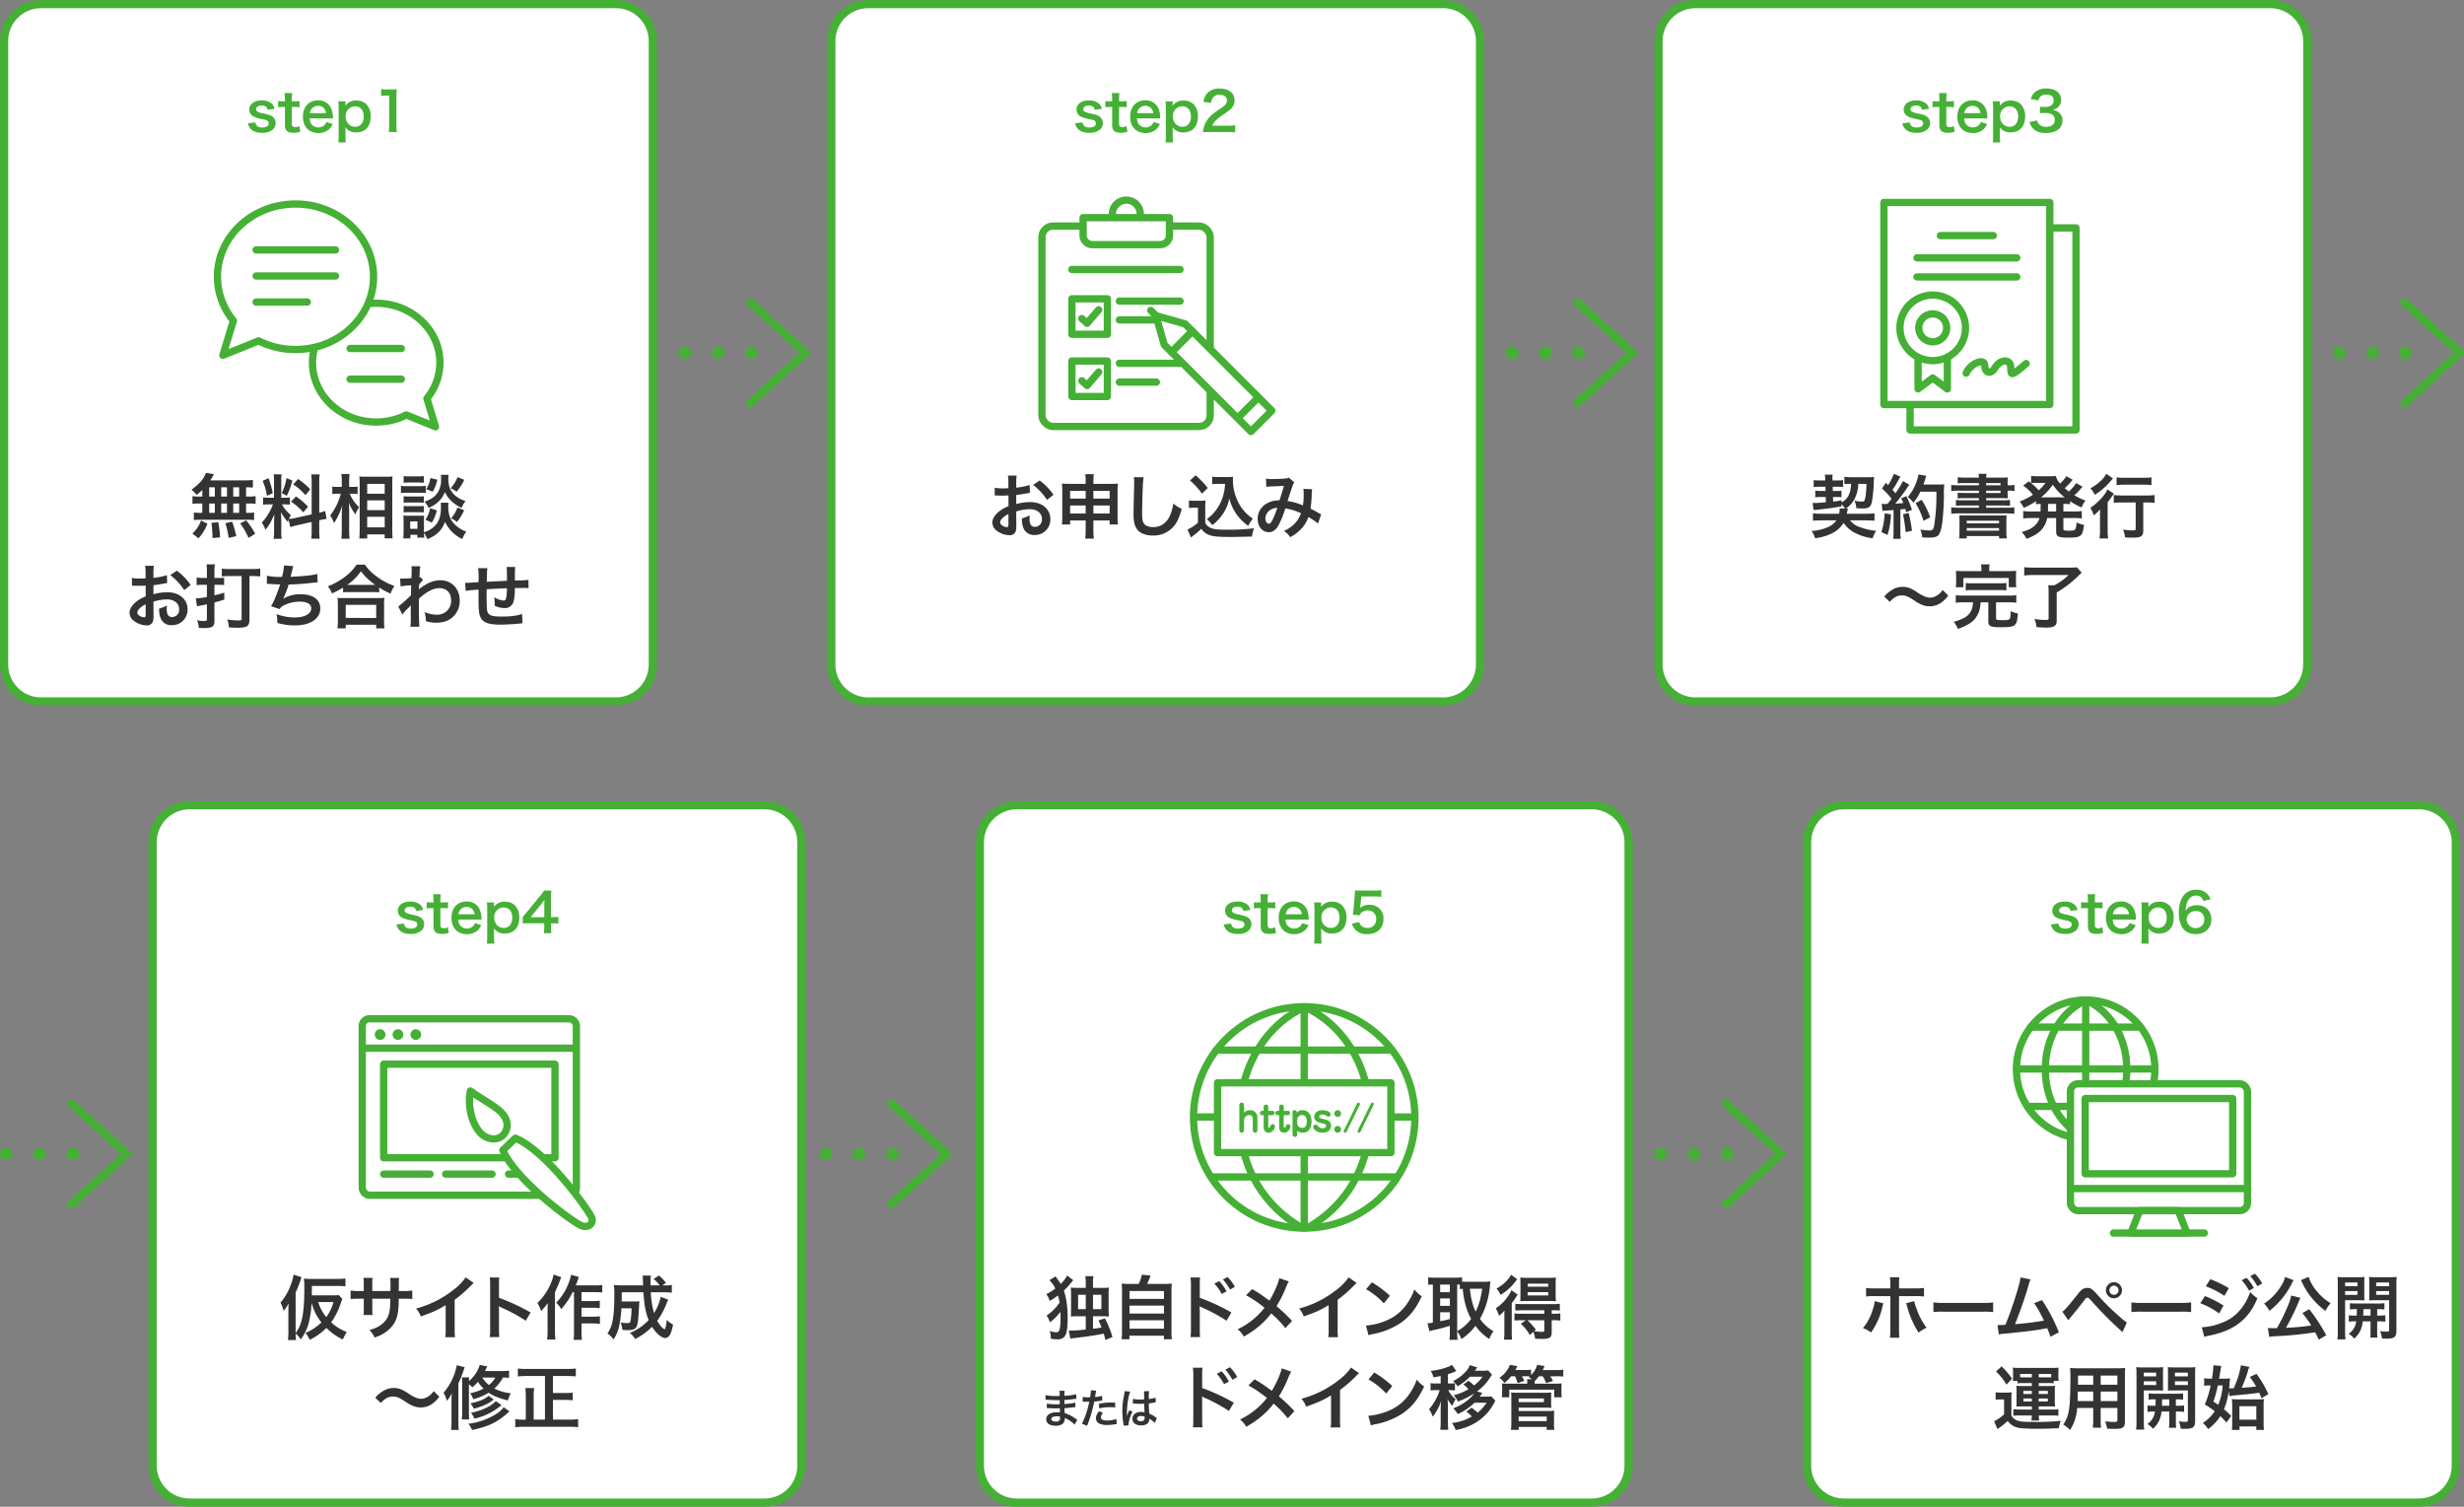 <svg id="レイヤー_1" data-name="レイヤー 1" xmlns="http://www.w3.org/2000/svg" width="1202" height="735" viewBox="0 0 1202 735">
  <rect x="0" y="0" width="1202" height="735" fill="#808080" stroke="none"/>
  <defs>
    <style>
      .cls-1, .cls-7 {
        fill: #fff;
      }

      .cls-2 {
        fill: #45b035;
      }

      .cls-3, .cls-5, .cls-6 {
        fill: none;
      }

      .cls-3, .cls-6, .cls-7 {
        stroke: #45b035;
        stroke-linecap: round;
        stroke-linejoin: round;
      }

      .cls-3 {
        stroke-width: 4px;
      }

      .cls-4 {
        fill: #333;
      }

      .cls-6, .cls-7 {
        stroke-width: 3.561px;
      }
    </style>
  </defs>
  <g>
    <rect class="cls-1" x="2" y="2" width="316.457" height="340.194" rx="18"/>
    <path class="cls-2" d="M300.457,4a16.018,16.018,0,0,1,16,16V324.194a16.018,16.018,0,0,1-16,16H20a16.018,16.018,0,0,1-16-16V20A16.018,16.018,0,0,1,20,4H300.457m0-4H20A20.059,20.059,0,0,0,0,20V324.194a20.059,20.059,0,0,0,20,20H300.457a20.059,20.059,0,0,0,20-20V20a20.059,20.059,0,0,0-20-20Z" transform="translate(0 0)"/>
  </g>
  <g>
    <polyline class="cls-3" points="365.974 147.52 392.924 172.097 365.974 196.674"/>
    <path class="cls-2" d="M337.196,172.097a3.063,3.063,0,1,1-3.063-3.063A3.05,3.05,0,0,1,337.196,172.097Zm16.189,0a3.063,3.063,0,1,1-3.063-3.063A3.05,3.05,0,0,1,353.385,172.097Zm16.19,0a3.063,3.063,0,1,1-3.063-3.063A3.05,3.05,0,0,1,369.575,172.097Z" transform="translate(0 0)"/>
  </g>
  <g>
    <path class="cls-4" d="M98.688,239.054a31.988,31.988,0,0,1-2.788,2.38,15.189,15.189,0,0,0-2.482-2.584c3.196-2.312,5.065-4.216,6.323-6.562a8.419,8.419,0,0,0,.714-1.666l3.944.748a10.846,10.846,0,0,0-.714,1.224c-.34.578-.612,1.021-1.088,1.734h16.488a32.277,32.277,0,0,0,4.283-.204v3.739c-1.122-.102-1.598-.136-3.332-.17v4.521h1.326a17.667,17.667,0,0,0,3.332-.203v3.808a17.784,17.784,0,0,0-3.332-.204H120.038v4.556h.68a19.506,19.506,0,0,0,3.229-.171v3.74a15.928,15.928,0,0,0-3.162-.204H97.6a15.657,15.657,0,0,0-3.026.204V250a21.721,21.721,0,0,0,3.332.171H98.688v-4.556H97.226a18.212,18.212,0,0,0-3.332.204v-3.808a17.664,17.664,0,0,0,3.332.203H98.688Zm-4.828,21.214a16.184,16.184,0,0,0,4.216-6.357l3.127,1.563a22.402,22.402,0,0,1-4.386,7.14Zm8.193-18.053h2.753v-4.521h-2.753Zm0,7.956h2.753v-4.556h-2.753Zm1.598,12.307V261.083a59.053,59.053,0,0,0-.51-6.017l3.297-.374a45.788,45.788,0,0,1,.918,7.445Zm7.071-20.263v-4.521h-2.822v4.521Zm0,7.956v-4.556h-2.822v4.556Zm.816,12.204a39.321,39.321,0,0,0-1.598-7.139l3.297-.748a47.074,47.074,0,0,1,2.006,7.071Zm5.133-20.16v-4.521h-2.89v4.521Zm0,7.956v-4.556h-2.89v4.556Zm4.556,12.238a33.91,33.91,0,0,0-4.08-7.105l2.924-1.462a38.088,38.088,0,0,1,4.419,6.527Z" transform="translate(0 0)"/>
    <path class="cls-4" d="M140.813,253.468c-.17.442-.204.612-.374,1.156a25.156,25.156,0,0,1-3.434-4.794c.17,2.312.204,2.788.204,3.876v5.609a20.075,20.075,0,0,0,.204,3.536h-3.944a22.026,22.026,0,0,0,.238-3.604V254.862c0-1.36.068-2.958.136-4.08-1.53,3.74-2.618,5.644-4.419,7.649a10.24,10.24,0,0,0-1.734-3.502,22.344,22.344,0,0,0,3.671-5.031,28.612,28.612,0,0,0,1.802-3.842H131.396a17.616,17.616,0,0,0-3.06.17v-3.604a16.904,16.904,0,0,0,3.06.17h2.278v-8.057a21.072,21.072,0,0,0-.17-3.332h3.875a20.272,20.272,0,0,0-.17,3.298V242.793h1.598a17.275,17.275,0,0,0,2.618-.136v3.535a19.844,19.844,0,0,0-2.686-.136h-1.224a18.066,18.066,0,0,0,4.385,5.202,19.705,19.705,0,0,0-.952,1.903,22.89,22.89,0,0,0,3.127-.476l7.955-1.769V235.382a23.277,23.277,0,0,0-.204-3.943h4.113a24.032,24.032,0,0,0-.204,3.909v14.755a20.755,20.755,0,0,0,2.89-.85l.714,3.875a24.946,24.946,0,0,0-3.264.612l-.34.067v4.964a24.931,24.931,0,0,0,.204,4.012h-4.113a24.668,24.668,0,0,0,.204-4.046V254.624l-7.207,1.632c-1.496.34-2.482.612-3.23.85Zm-9.825-20.193a41.341,41.341,0,0,1,2.074,7.343l-2.856,1.224a27.415,27.415,0,0,0-2.108-7.274Zm11.661,1.189a41.104,41.104,0,0,1-2.72,7.377l-2.482-1.291a28.28,28.28,0,0,0,2.346-7.344Zm1.7,7.718a31.02,31.02,0,0,1,5.916,4.997l-2.312,2.754a29.73,29.73,0,0,0-5.983-5.235Zm1.054-8.5a33.036,33.036,0,0,1,5.95,4.998l-2.312,2.855a28.732,28.732,0,0,0-6.017-5.235Z" transform="translate(0 0)"/>
    <path class="cls-4" d="M170.631,240.855A17.938,17.938,0,0,0,175.187,247.417c-.17.271-.306.51-.408.646a10.39,10.39,0,0,0-1.36,2.89,22.252,22.252,0,0,1-3.229-5.711c.102,1.972.136,2.787.136,4.657v8.737a34.185,34.185,0,0,0,.204,4.182h-4.011a34.566,34.566,0,0,0,.204-4.182v-7.004c0-1.495.102-3.909.238-5.099a28.226,28.226,0,0,1-2.04,5.167,20.051,20.051,0,0,1-2.006,3.468,13.016,13.016,0,0,0-1.87-3.706,28.403,28.403,0,0,0,5.202-10.606h-1.666a16.723,16.723,0,0,0-2.482.136v-3.638a12.043,12.043,0,0,0,2.516.17h2.107v-2.754a21.988,21.988,0,0,0-.204-3.535h4.011a22.985,22.985,0,0,0-.204,3.502v2.787h1.938a10.09,10.09,0,0,0,2.176-.17V240.957c-.782-.067-1.36-.102-2.142-.102Zm4.658,21.826c.102-1.259.17-2.687.17-4.352V236.062c0-1.155-.034-1.972-.136-3.604.917.068,1.563.103,3.025.103h10.199a20.057,20.057,0,0,0,2.923-.137c-.068.986-.102,1.904-.102,3.468v22.404c0,1.802.068,3.264.17,4.317h-3.876v-1.938h-8.533v2.006Zm3.842-21.826h8.533v-4.827h-8.533Zm0,8.023h8.533V244.085h-8.533Zm0,8.396h8.533v-5.167h-8.533Z" transform="translate(0 0)"/>
    <path class="cls-4" d="M195.588,236.979a14.91,14.91,0,0,0,2.72.17h6.664a18.402,18.402,0,0,0,2.72-.136v3.502a15.579,15.579,0,0,0-2.584-.136h-6.799a20.233,20.233,0,0,0-2.72.136Zm23.22,8.262a11.128,11.128,0,0,0-.136,1.903c0,3.366.748,5.813,2.346,7.751a15.059,15.059,0,0,0,6.459,4.454,13.35,13.35,0,0,0-1.938,3.604,17.161,17.161,0,0,1-8.465-8.431c-1.428,4.079-3.91,6.561-8.601,8.499a15.395,15.395,0,0,0-1.632-3.094c.034,1.224.068,1.598.136,2.346h-3.399v-1.395h-3.366v1.769h-3.501c.102-1.054.17-2.244.17-3.332v-5.201a21.941,21.941,0,0,0-.136-2.652,13.737,13.737,0,0,0,2.278.137h5.848a10.326,10.326,0,0,0,2.04-.103,20.339,20.339,0,0,0-.102,2.448v5.711a12.025,12.025,0,0,0,5.78-3.638c1.768-2.039,2.516-4.691,2.516-8.669a17.767,17.767,0,0,0-.102-2.107Zm-21.894-13.021a14.514,14.514,0,0,0,2.754.17h4.352a14.732,14.732,0,0,0,2.754-.17v3.264c-.918-.068-1.53-.103-2.754-.103H199.668c-1.224,0-1.938.034-2.754.103Zm0,9.858a17.128,17.128,0,0,0,2.142.103h5.575a15.458,15.458,0,0,0,2.108-.103v3.162a16.892,16.892,0,0,0-2.108-.103h-5.575a17.128,17.128,0,0,0-2.142.103Zm0,4.726a17.128,17.128,0,0,0,2.142.103h5.575a15.458,15.458,0,0,0,2.108-.103v3.162a16.757,16.757,0,0,0-2.142-.103h-5.542a17.134,17.134,0,0,0-2.142.103Zm3.196,11.151h3.536v-3.604h-3.536ZM218.842,231.608a12.725,12.725,0,0,0-.136,1.938,13.176,13.176,0,0,0,.85,4.896,9.654,9.654,0,0,0,3.195,3.842,14.122,14.122,0,0,0,4.318,2.107,13.802,13.802,0,0,0-1.87,3.366,17.066,17.066,0,0,1-5.779-4.147,12.946,12.946,0,0,1-2.38-3.638,12.771,12.771,0,0,1-2.346,3.943,15.172,15.172,0,0,1-5.644,3.842,11.006,11.006,0,0,0-1.972-3.06c3.298-1.088,5.202-2.414,6.596-4.658a11.757,11.757,0,0,0,1.496-6.527,17.423,17.423,0,0,0-.102-1.903Zm-5.745,17.338a20.408,20.408,0,0,1-2.414,5.983L207.521,253.502a13.122,13.122,0,0,0,2.278-5.575Zm.238-14.958a19.643,19.643,0,0,1-2.244,5.881l-3.196-1.292a12.467,12.467,0,0,0,2.074-5.405Zm13.157.067a27.072,27.072,0,0,1-3.773,5.848,10.212,10.212,0,0,0-2.89-1.733,17.057,17.057,0,0,0,3.365-5.405Zm-.068,14.856a25.041,25.041,0,0,1-3.501,5.746,10.812,10.812,0,0,0-2.856-1.768,17.434,17.434,0,0,0,3.094-5.304Z" transform="translate(0 0)"/>
    <path class="cls-4" d="M74.887,300.222a10.118,10.118,0,0,1-.272,2.89A2.987,2.987,0,0,1,71.487,305.083a10.588,10.588,0,0,1-6.425-2.413,4.996,4.996,0,0,1-1.87-3.842c0-1.598,1.054-3.399,2.924-5.031a18.146,18.146,0,0,1,4.963-2.89l-.034-5.236c-.272,0-.272,0-1.394.068-.51.034-.986.034-1.835.034-.51,0-1.462-.034-1.87-.034-.442-.034-.748-.034-.85-.034a6.334,6.334,0,0,0-.714.034l-.034-3.808a20.846,20.846,0,0,0,4.114.306c.34,0,.714,0,1.189-.033.816-.034.986-.034,1.36-.034v-2.244a23.294,23.294,0,0,0-.204-3.909h4.25a20.872,20.872,0,0,0-.204,3.705v2.176a37.888,37.888,0,0,0,6.562-1.292l.136,3.808c-.612.103-1.258.204-3.604.612-1.122.204-1.802.306-3.094.442v4.419a23.584,23.584,0,0,1,6.936-.952c5.677,0,9.723,3.468,9.723,8.296a7.552,7.552,0,0,1-7.717,7.751,5.488,5.488,0,0,1-5.575-3.773,11.361,11.361,0,0,1-.578-4.352,14.355,14.355,0,0,0,3.774-1.496,11.81,11.81,0,0,0-.068,1.496,6.55,6.55,0,0,0,.476,2.991,2.352,2.352,0,0,0,2.142,1.156,3.493,3.493,0,0,0,3.434-3.773c0-2.924-2.38-4.828-6.018-4.828a21.757,21.757,0,0,0-6.527,1.122Zm-3.842-5.474C68.496,296.108,67,297.604,67,298.828c0,.578.34,1.088,1.122,1.563a4.082,4.082,0,0,0,2.176.748c.578,0,.748-.306.748-1.428Zm18.834-6.867a29.02,29.02,0,0,0-6.799-7.343l3.196-2.142a28.835,28.835,0,0,1,6.731,6.969Z" transform="translate(0 0)"/>
    <path class="cls-4" d="M100.932,278.77a24.303,24.303,0,0,0-.204-3.467h4.08a24.543,24.543,0,0,0-.204,3.434v3.195h2.686a13.178,13.178,0,0,0,2.04-.136v3.604a23.667,23.667,0,0,0-2.822-.136h-1.904v5.167c2.176-.544,2.788-.68,4.793-1.326l.034,3.4c-2.481.748-3.297.985-4.827,1.394v9.213c0,1.395-.442,2.346-1.292,2.754a11.916,11.916,0,0,1-3.978.51c-.612,0-1.462-.034-2.346-.102a11.66,11.66,0,0,0-.85-3.672,22.82,22.82,0,0,0,3.604.34c.918,0,1.19-.238,1.19-1.02v-7.14c-1.122.238-1.768.374-3.74.748-.408.068-.646.136-1.088.238l-.578-3.876a29.098,29.098,0,0,0,5.405-.68v-5.949H98.858a19.813,19.813,0,0,0-2.924.17v-3.706a15.043,15.043,0,0,0,2.652.204h2.346Zm11.117,2.244c-1.428,0-2.788.068-3.842.17V277.376a29.502,29.502,0,0,0,3.978.204h10.777a29.502,29.502,0,0,0,3.978-.204v3.808c-1.02-.102-2.481-.17-3.978-.17h-1.258v21.384c0,1.632-.51,2.754-1.428,3.229a11.814,11.814,0,0,1-4.488.578c-1.122,0-2.312-.034-4.113-.136a13.288,13.288,0,0,0-.816-3.876,41.975,41.975,0,0,0,5.303.477c1.428,0,1.7-.137,1.7-.884V281.014Z" transform="translate(0 0)"/>
    <path class="cls-4" d="M130.24,280.844a31.256,31.256,0,0,0,7.343.578,29.147,29.147,0,0,0,.952-5.609l4.556.374a18.842,18.842,0,0,0-.544,1.972c-.612,2.55-.612,2.55-.816,3.195,2.584-.067,6.425-.34,8.669-.611A23.256,23.256,0,0,0,154.752,279.96l.204,4.113c-.782.034-1.088.068-1.972.17-4.929.544-7.921.782-12.171.884a45.153,45.153,0,0,1-2.686,6.901v.068a15.811,15.811,0,0,1,8.567-2.21c5.983,0,9.553,2.584,9.553,6.901,0,5.031-4.861,8.295-12.307,8.295a31.048,31.048,0,0,1-8.669-1.189,19.336,19.336,0,0,0-.34-4.317,25.869,25.869,0,0,0,8.771,1.632c4.929,0,8.125-1.734,8.125-4.454,0-2.107-2.04-3.264-5.711-3.264a17.19,17.19,0,0,0-7.309,1.666,5.767,5.767,0,0,0-2.482,1.972l-4.114-1.428a22.849,22.849,0,0,0,1.598-3.06,77.175,77.175,0,0,0,2.855-7.547c-1.802-.034-3.332-.103-5.133-.238-.476-.034-.816-.034-1.088-.034h-.272Z" transform="translate(0 0)"/>
    <path class="cls-4" d="M167.368,286.623a34.549,34.549,0,0,1-5.439,2.855,13.158,13.158,0,0,0-1.972-3.467,34.011,34.011,0,0,0,8.669-4.896,23.76,23.76,0,0,0,5.337-5.678h4.045a22.219,22.219,0,0,0,5.712,5.745,31.933,31.933,0,0,0,8.669,4.657,18.337,18.337,0,0,0-1.87,3.74,33.008,33.008,0,0,1-5.541-2.992v2.38a24.85,24.85,0,0,0-3.06-.136H170.292a25.701,25.701,0,0,0-2.924.136Zm-2.754,19.888a27.136,27.136,0,0,0,.204-3.604v-7.921a30.669,30.669,0,0,0-.17-3.365,21.489,21.489,0,0,0,2.924.136h16.998a22.389,22.389,0,0,0,2.958-.136,23.116,23.116,0,0,0-.17,3.365v7.955a21.234,21.234,0,0,0,.204,3.569H183.517v-1.733H168.66v1.733Zm4.046-5.065H183.517v-6.391H168.66Zm13.225-16.148h1.156a31.056,31.056,0,0,1-7.003-6.629,23.783,23.783,0,0,1-6.663,6.629h12.511Z" transform="translate(0 0)"/>
    <path class="cls-4" d="M194.297,295.87a79.637,79.637,0,0,0,6.153-5.439c.068-2.073.068-2.107.136-4.896a36.362,36.362,0,0,0-5.167.51l-.238-3.841c.544.033.816.067,1.122.067.612,0,2.482-.102,4.386-.238.068-.884.102-1.325.102-2.549,0-.646.034-1.122.034-1.429v-.34a8.426,8.426,0,0,0-.136-1.495l4.385.033a14.685,14.685,0,0,0-.34,3.264c-.034.646-.034.646-.102,1.599v.611a1.52,1.52,0,0,0,.476-.17l1.292,1.394a14.415,14.415,0,0,0-1.938,2.21c-.068,1.462-.102,2.21-.136,2.312l.068-.033a5.963,5.963,0,0,1,.816-.646c3.706-2.686,6.459-3.739,9.791-3.739a9.486,9.486,0,0,1,6.629,2.787,9.974,9.974,0,0,1,2.618,7.004,10.477,10.477,0,0,1-5.406,9.621,13.561,13.561,0,0,1-6.051,1.292,17.423,17.423,0,0,1-5.065-.748,12.68,12.68,0,0,0-.646-4.42,15.553,15.553,0,0,0,6.051,1.258,6.685,6.685,0,0,0,6.936-7.037c0-3.638-2.244-5.915-5.813-5.915-2.822,0-6.153,1.733-9.893,5.133l-.034,3.536c0,4.861.102,8.669.271,10.165h-4.419a33.839,33.839,0,0,0,.204-5.439v-3.026a17.253,17.253,0,0,1,.068-2.005h-.068a10.944,10.944,0,0,1-1.496,1.598,20.556,20.556,0,0,0-2.618,2.924Z" transform="translate(0 0)"/>
    <path class="cls-4" d="M254.917,304.029c-.374.034-.374.034-1.53.17-2.482.272-6.97.51-9.213.51-6.357,0-9.111-1.224-10.131-4.487-.476-1.529-.612-3.434-.612-9.281,0-.51,0-.646.034-3.297a46.557,46.557,0,0,0-6.289.611l-.272-3.978c.476.034.816.034.986.034.306,0,2.176-.103,5.542-.306.034-.544.034-.851.034-1.055a33.543,33.543,0,0,0-.238-5.779h4.556c-.204,1.258-.204,1.258-.306,6.63,4.759-.238,4.759-.238,9.825-.477,0-5.405,0-5.405-.204-6.731h4.25a15.531,15.531,0,0,0-.17,2.347v4.249a65.689,65.689,0,0,0,6.595-.306l.068,4.045a11.966,11.966,0,0,0-1.938-.102c-1.19,0-3.128.034-4.726.034-.034,3.434-.34,5.983-.884,7.207a4.143,4.143,0,0,1-4.148,2.55,11.138,11.138,0,0,1-4.861-1.156c.034-.68.034-.884.034-1.359a18.121,18.121,0,0,0-.238-2.788,10.547,10.547,0,0,0,4.454,1.666c.884,0,1.258-.441,1.462-1.768a29.334,29.334,0,0,0,.306-4.25c-5.167.204-5.167.204-9.893.477v.918c0,.17,0,.17-.034,1.972v.714c0,1.768.102,5.474.17,6.153.272,2.855,1.734,3.569,7.275,3.569,4.419,0,7.615-.408,9.825-1.292Z" transform="translate(0 0)"/>
  </g>
  <g>
    <path class="cls-2" d="M124.508,59.707c.444,1.775,1.41,2.48,3.446,2.48,1.932,0,3.133-.758,3.133-1.984a1.596,1.596,0,0,0-.679-1.306c-.496-.339-.652-.365-2.741-.835a15.788,15.788,0,0,1-3.759-1.123,3.738,3.738,0,0,1-2.297-3.473,3.885,3.885,0,0,1,.809-2.428c1.07-1.357,2.846-2.036,5.222-2.036a7.123,7.123,0,0,1,4.908,1.514,5.084,5.084,0,0,1,1.41,2.585l-3.446.444c-.287-1.437-1.175-2.062-2.872-2.062-1.619,0-2.715.73-2.715,1.827a1.406,1.406,0,0,0,.81,1.227,10.925,10.925,0,0,0,2.61.783c2.663.575,3.733.94,4.595,1.593a3.712,3.712,0,0,1,1.514,3.237,4.197,4.197,0,0,1-1.279,2.95,7.705,7.705,0,0,1-5.404,1.697c-2.689,0-4.699-.81-5.822-2.323a5.877,5.877,0,0,1-1.019-2.324Z" transform="translate(0 0)"/>
    <path class="cls-2" d="M142.551,45.399a28.873,28.873,0,0,0-.183,3.212v.81h1.097a14.958,14.958,0,0,0,2.637-.157v3.081a14.355,14.355,0,0,0-2.559-.157h-1.175v8.094c0,1.279.47,1.749,1.723,1.749a3.448,3.448,0,0,0,1.906-.574l.47,2.768a8.165,8.165,0,0,1-3.264.548C140.201,64.771,139,63.701,139,60.96V52.188h-.992a13.156,13.156,0,0,0-2.324.157V49.264a11.963,11.963,0,0,0,2.35.157H139v-.81a30.043,30.043,0,0,0-.183-3.212Z" transform="translate(0 0)"/>
    <path class="cls-2" d="M151.089,57.775a4.856,4.856,0,0,0,.966,2.924,4.392,4.392,0,0,0,6.396.156,3.796,3.796,0,0,0,.757-1.357l3.081.992a7.325,7.325,0,0,1-1.592,2.401,7.413,7.413,0,0,1-5.378,2.011c-4.621,0-7.545-3.081-7.545-7.963,0-4.83,2.898-7.989,7.362-7.989a6.633,6.633,0,0,1,6.501,4.125,10.733,10.733,0,0,1,.757,3.969c0,.052,0,.131.052.731Zm7.963-2.585a4.103,4.103,0,0,0-1.148-2.507,3.723,3.723,0,0,0-2.82-1.044,3.921,3.921,0,0,0-3.916,3.551Z" transform="translate(0 0)"/>
    <path class="cls-2" d="M168.504,50.7c0,.287,0,.574-.026.913a6.08,6.08,0,0,1,5.326-2.559,6.745,6.745,0,0,1,4.96,1.828,8.139,8.139,0,0,1,2.062,6.005c0,4.804-2.637,7.701-7.075,7.701a6.105,6.105,0,0,1-5.274-2.506c0,.313,0,.313.026.835.026.183.026.653.026,1.123v1.984a26.046,26.046,0,0,0,.183,3.472h-3.681a29.254,29.254,0,0,0,.183-3.446V52.919a26.991,26.991,0,0,0-.183-3.498h3.472Zm4.673,1.148a4.661,4.661,0,0,0-4.542,4.935c0,2.976,1.932,5.064,4.647,5.064,2.559,0,4.151-1.932,4.151-5.013S175.815,51.849,173.178,51.849Z" transform="translate(0 0)"/>
    <path class="cls-2" d="M189.654,64.406a21.656,21.656,0,0,0,.209-3.394V46.627h-1.253a23.209,23.209,0,0,0-2.689.156V43.468a14.486,14.486,0,0,0,2.611.156h2.402a18.994,18.994,0,0,0,2.663-.13,39.309,39.309,0,0,0-.209,4.308V61.013a21.865,21.865,0,0,0,.209,3.394Z" transform="translate(0 0)"/>
  </g>
  <g>
    <rect class="cls-1" x="405.538" y="2" width="316.457" height="340.194" rx="18"/>
    <path class="cls-2" d="M703.994,4a16.018,16.018,0,0,1,16,16V324.194a16.018,16.018,0,0,1-16,16H423.538a16.018,16.018,0,0,1-16-16V20a16.018,16.018,0,0,1,16-16H703.994m0-4H423.538a20.059,20.059,0,0,0-20,20V324.194a20.059,20.059,0,0,0,20,20H703.994a20.059,20.059,0,0,0,20-20V20a20.059,20.059,0,0,0-20-20Z" transform="translate(0 0)"/>
  </g>
  <g>
    <polyline class="cls-3" points="769.512 147.52 796.462 172.097 769.512 196.674"/>
    <path class="cls-2" d="M740.734,172.097a3.063,3.063,0,1,1-3.063-3.063A3.05,3.05,0,0,1,740.734,172.097Zm16.189,0a3.063,3.063,0,1,1-3.063-3.063A3.05,3.05,0,0,1,756.923,172.097Zm16.19,0a3.063,3.063,0,1,1-3.063-3.063A3.05,3.05,0,0,1,773.113,172.097Z" transform="translate(0 0)"/>
  </g>
  <g>
    <path class="cls-4" d="M495.781,256.222a10.136,10.136,0,0,1-.272,2.89,2.987,2.987,0,0,1-3.128,1.972,10.588,10.588,0,0,1-6.425-2.413,4.996,4.996,0,0,1-1.87-3.842c0-1.598,1.054-3.399,2.923-5.031a18.149,18.149,0,0,1,4.964-2.89l-.034-5.236c-.272,0-.272,0-1.394.068-.51.034-.986.034-1.836.034-.51,0-1.462-.034-1.87-.034-.442-.034-.748-.034-.85-.034a6.334,6.334,0,0,0-.714.034l-.034-3.808a20.846,20.846,0,0,0,4.114.306c.34,0,.714,0,1.19-.033.815-.034.986-.034,1.359-.034v-2.244a23.305,23.305,0,0,0-.204-3.909h4.25a20.872,20.872,0,0,0-.204,3.705v2.176a37.887,37.887,0,0,0,6.562-1.292l.136,3.808c-.612.103-1.258.204-3.604.612-1.122.204-1.802.306-3.094.442v4.419a23.584,23.584,0,0,1,6.936-.952c5.677,0,9.723,3.468,9.723,8.296a7.552,7.552,0,0,1-7.717,7.751,5.489,5.489,0,0,1-5.576-3.773,11.361,11.361,0,0,1-.578-4.352,14.355,14.355,0,0,0,3.774-1.496,11.726,11.726,0,0,0-.068,1.496,6.549,6.549,0,0,0,.476,2.991,2.352,2.352,0,0,0,2.142,1.156,3.493,3.493,0,0,0,3.434-3.773c0-2.924-2.38-4.828-6.018-4.828a21.76,21.76,0,0,0-6.527,1.122Zm-3.842-5.474c-2.55,1.36-4.045,2.856-4.045,4.08,0,.578.34,1.088,1.122,1.563a4.084,4.084,0,0,0,2.176.748c.578,0,.748-.306.748-1.428Zm18.834-6.867a29.029,29.029,0,0,0-6.799-7.343l3.196-2.142a28.826,28.826,0,0,1,6.731,6.969Z" transform="translate(0 0)"/>
    <path class="cls-4" d="M522.03,253.91v1.938h-4.011a25.891,25.891,0,0,0,.17-3.501V239.155a22.842,22.842,0,0,0-.17-3.264c1.258.103,2.074.137,3.773.137h7.819V235.042a22.054,22.054,0,0,0-.204-3.706h4.216a19.974,19.974,0,0,0-.238,3.57v1.122h8.057c1.938,0,2.686-.034,3.91-.137a21.777,21.777,0,0,0-.17,3.229v13.226a24.108,24.108,0,0,0,.17,3.501h-4.045v-1.938h-7.921V258.5a27.166,27.166,0,0,0,.238,4.249h-4.25a29.317,29.317,0,0,0,.238-4.249v-4.59Zm0-14.482v3.808h7.582v-3.808Zm0,7.173v3.91h7.582v-3.91Zm11.355-3.365h7.921v-3.808h-7.921Zm0,7.275h7.921v-3.91h-7.921Z" transform="translate(0 0)"/>
    <path class="cls-4" d="M557.9,232.832a31.042,31.042,0,0,0-.408,4.59c-.136,3.161-.34,10.062-.34,12.477,0,3.229.204,4.453.884,5.474.782,1.122,2.414,1.768,4.555,1.768,3.672,0,6.629-2.073,8.227-5.813a22.782,22.782,0,0,0,1.564-5.711,14.698,14.698,0,0,0,4.114,2.617c-1.36,4.59-2.38,6.8-4.046,8.669a12.867,12.867,0,0,1-10.199,4.318,11.081,11.081,0,0,1-5.949-1.496c-2.346-1.564-3.332-4.182-3.332-8.737,0-1.768.068-5.167.272-13.7.034-1.021.034-1.734.034-2.21a16.969,16.969,0,0,0-.136-2.312Z" transform="translate(0 0)"/>
    <path class="cls-4" d="M580.001,244.119a15.233,15.233,0,0,0,2.72.17h2.788a14.756,14.756,0,0,0,2.583-.17,34.963,34.963,0,0,0-.136,3.739v7.105a4.265,4.265,0,0,0,1.938,2.176c1.632,1.02,3.4,1.258,9.247,1.258a93.778,93.778,0,0,0,12.613-.714,18.58,18.58,0,0,0-1.02,4.046c-3.025.102-7.955.204-10.301.204-5.576,0-8.329-.204-10.097-.782a8.1,8.1,0,0,1-4.317-3.195,30.817,30.817,0,0,1-3.501,3.025c-.578.441-.782.612-1.02.815-.34.272-.34.272-.51.408l-1.666-3.875a21.64,21.64,0,0,0,5.065-3.332v-7.31H582.313a12.556,12.556,0,0,0-2.312.17Zm3.23-12.272a41.961,41.961,0,0,1,5.949,6.221l-2.822,2.754a34.909,34.909,0,0,0-5.847-6.425Zm10.947,4.182a17.125,17.125,0,0,0-2.822.17v-3.672a15.101,15.101,0,0,0,2.822.17h4.861a16.157,16.157,0,0,0,2.482-.136c-.068.781-.068,1.258-.068,1.836a23.314,23.314,0,0,0,2.244,9.858,20.383,20.383,0,0,0,7.479,8.737,16.393,16.393,0,0,0-2.244,3.569,24.571,24.571,0,0,1-5.439-5.303,24.057,24.057,0,0,1-3.807-8.058,19.984,19.984,0,0,1-3.706,8.295,21.697,21.697,0,0,1-4.589,4.658,19.359,19.359,0,0,0-2.686-2.958,18.273,18.273,0,0,0,4.488-4.352,22.038,22.038,0,0,0,3.773-8.092,24.975,24.975,0,0,0,.646-4.725Z" transform="translate(0 0)"/>
    <path class="cls-4" d="M617.57,233.512a20.106,20.106,0,0,0,3.435.17c2.04,0,5.065-.136,6.323-.306a2.565,2.565,0,0,0,1.359-.408l2.686,2.312a5.046,5.046,0,0,0-.713,1.428c-.17.408-2.244,6.663-2.551,7.717a27.734,27.734,0,0,1,7.514,2.142,36.972,36.972,0,0,0,.34-6.289,10.148,10.148,0,0,0-.136-1.802l4.284.17a11.039,11.039,0,0,0-.205,2.278,56.595,56.595,0,0,1-.611,7.207c1.088.544,2.584,1.325,3.638,1.938a12.086,12.086,0,0,0,1.563.816l-1.529,4.487a34.836,34.836,0,0,0-4.691-3.162,16.064,16.064,0,0,1-3.706,5.983,19.689,19.689,0,0,1-5.134,3.842,12.358,12.358,0,0,0-3.094-3.06,15.977,15.977,0,0,0,5.27-3.569,13.816,13.816,0,0,0,3.025-5.032,25.969,25.969,0,0,0-7.648-2.346,45.318,45.318,0,0,1-3.365,8.363c-1.259,2.176-2.789,3.229-4.658,3.229-3.128,0-5.439-2.753-5.439-6.459a8.553,8.553,0,0,1,4.216-7.445A12.11,12.11,0,0,1,624.166,244.085c.885-2.686,1.292-3.978,2.143-7.105-1.734.137-2.551.17-5.882.307a26.447,26.447,0,0,0-2.686.203Zm1.021,16.183a4.781,4.781,0,0,0-1.292,3.264c0,1.394.748,2.516,1.666,2.516.646,0,1.156-.611,1.938-2.142a44.334,44.334,0,0,0,2.21-5.678C620.834,247.995,619.645,248.539,618.591,249.694Z" transform="translate(0 0)"/>
  </g>
  <g>
    <path class="cls-2" d="M528.046,59.707c.444,1.775,1.41,2.48,3.446,2.48,1.932,0,3.133-.758,3.133-1.984a1.597,1.597,0,0,0-.679-1.306c-.496-.339-.653-.365-2.742-.835a15.788,15.788,0,0,1-3.759-1.123A3.738,3.738,0,0,1,525.148,53.467a3.885,3.885,0,0,1,.809-2.428c1.07-1.357,2.846-2.036,5.222-2.036a7.123,7.123,0,0,1,4.908,1.514,5.084,5.084,0,0,1,1.41,2.585l-3.446.444c-.287-1.437-1.175-2.062-2.872-2.062-1.619,0-2.715.73-2.715,1.827a1.406,1.406,0,0,0,.81,1.227,10.925,10.925,0,0,0,2.61.783c2.663.575,3.734.94,4.595,1.593a3.712,3.712,0,0,1,1.514,3.237,4.197,4.197,0,0,1-1.279,2.95,7.705,7.705,0,0,1-5.404,1.697c-2.689,0-4.699-.81-5.822-2.323a5.877,5.877,0,0,1-1.019-2.324Z" transform="translate(0 0)"/>
    <path class="cls-2" d="M546.088,45.399a28.873,28.873,0,0,0-.183,3.212v.81h1.097a14.959,14.959,0,0,0,2.637-.157v3.081a14.355,14.355,0,0,0-2.559-.157h-1.175v8.094c0,1.279.47,1.749,1.723,1.749a3.448,3.448,0,0,0,1.906-.574l.47,2.768a8.165,8.165,0,0,1-3.264.548c-3.002,0-4.203-1.07-4.203-3.812V52.188h-.992a13.156,13.156,0,0,0-2.324.157V49.264a11.963,11.963,0,0,0,2.35.157h.966v-.81a30.043,30.043,0,0,0-.183-3.212Z" transform="translate(0 0)"/>
    <path class="cls-2" d="M554.626,57.775a4.856,4.856,0,0,0,.966,2.924,4.392,4.392,0,0,0,6.396.156,3.796,3.796,0,0,0,.757-1.357l3.081.992a7.325,7.325,0,0,1-1.592,2.401,7.413,7.413,0,0,1-5.378,2.011c-4.621,0-7.545-3.081-7.545-7.963,0-4.83,2.898-7.989,7.362-7.989a6.633,6.633,0,0,1,6.501,4.125,10.733,10.733,0,0,1,.757,3.969c0,.052,0,.131.052.731Zm7.963-2.585a4.103,4.103,0,0,0-1.148-2.507,3.723,3.723,0,0,0-2.82-1.044,3.921,3.921,0,0,0-3.916,3.551Z" transform="translate(0 0)"/>
    <path class="cls-2" d="M572.042,50.7c0,.287,0,.574-.026.913a6.08,6.08,0,0,1,5.326-2.559,6.745,6.745,0,0,1,4.96,1.828,8.139,8.139,0,0,1,2.062,6.005c0,4.804-2.637,7.701-7.075,7.701a6.105,6.105,0,0,1-5.274-2.506c0,.313,0,.313.026.835.026.183.026.653.026,1.123v1.984a26.046,26.046,0,0,0,.183,3.472h-3.681a29.252,29.252,0,0,0,.183-3.446V52.919a26.989,26.989,0,0,0-.183-3.498H572.042Zm4.673,1.148a4.661,4.661,0,0,0-4.542,4.935c0,2.976,1.932,5.064,4.647,5.064,2.559,0,4.151-1.932,4.151-5.013S579.353,51.849,576.715,51.849Z" transform="translate(0 0)"/>
    <path class="cls-2" d="M590.216,64.406a24.039,24.039,0,0,0-3.368.131,13.341,13.341,0,0,1,.679-3.342,12.881,12.881,0,0,1,3.577-5.117,35.868,35.868,0,0,1,4.308-3.159c2.402-1.645,3.133-2.507,3.133-3.838,0-1.775-1.384-2.872-3.603-2.872a3.689,3.689,0,0,0-3.316,1.541,4.955,4.955,0,0,0-.809,2.401L587.083,49.708a7.836,7.836,0,0,1,1.801-4.178,7.592,7.592,0,0,1,5.979-2.323c4.569,0,7.389,2.192,7.389,5.77a5.299,5.299,0,0,1-1.854,4.178,32.715,32.715,0,0,1-4.386,3.211,22.843,22.843,0,0,0-3.107,2.61,6.297,6.297,0,0,0-1.488,2.35h7.311a27.567,27.567,0,0,0,3.812-.208V64.562c-1.228-.104-2.272-.156-3.943-.156Z" transform="translate(0 0)"/>
  </g>
  <g>
    <rect class="cls-1" x="809.075" y="2" width="316.457" height="340.194" rx="18"/>
    <path class="cls-2" d="M1107.532,4a16.018,16.018,0,0,1,16,16V324.194a16.018,16.018,0,0,1-16,16H827.076a16.018,16.018,0,0,1-16-16V20a16.018,16.018,0,0,1,16-16H1107.532m0-4H827.076a20.059,20.059,0,0,0-20,20V324.194a20.059,20.059,0,0,0,20,20H1107.532a20.059,20.059,0,0,0,20-20V20a20.059,20.059,0,0,0-20-20Z" transform="translate(0 0)"/>
  </g>
  <g>
    <polyline class="cls-3" points="1173.05 147.52 1200 172.097 1173.05 196.674"/>
    <path class="cls-2" d="M1144.271,172.097a3.063,3.063,0,1,1-3.063-3.063A3.05,3.05,0,0,1,1144.271,172.097Zm16.189,0a3.063,3.063,0,1,1-3.063-3.063A3.05,3.05,0,0,1,1160.461,172.097Zm16.19,0a3.063,3.063,0,1,1-3.063-3.063A3.05,3.05,0,0,1,1176.651,172.097Z" transform="translate(0 0)"/>
  </g>
  <g>
    <path class="cls-4" d="M900.084,248.062a13.968,13.968,0,0,0-1.733-2.107v1.054c-4.012.748-8.873,1.394-13.667,1.802l-.441-3.502c.408.034.748.068,1.02.068.85,0,2.89-.136,5.439-.374l-.068-2.55h-2.379a19.468,19.468,0,0,0-2.721.136v-3.229a19.108,19.108,0,0,0,2.822.136h2.21l-.067-2.039h-3.026a21.57,21.57,0,0,0-2.72.136v-3.366a21.211,21.211,0,0,0,2.72.137h2.924v-.681c-.034-.611-.103-1.461-.204-2.107l3.842-.068a7.732,7.732,0,0,0-.137,1.632,3.133,3.133,0,0,0,.035.477v.748h2.549a21.28,21.28,0,0,0,2.618-.137v3.366a19.688,19.688,0,0,0-2.584-.136H894.033l.068,2.039h1.836a20.472,20.472,0,0,0,2.379-.102v3.162a23.077,23.077,0,0,0-2.447-.103H894.169l.067,2.244c1.395-.17,2.108-.272,4.114-.646v1.054c3.06-1.632,4.521-4.453,4.657-9.076h-.578a19.387,19.387,0,0,0-2.686.136v-3.57a31.28,31.28,0,0,0,3.943.204h7.174a28.846,28.846,0,0,0,3.365-.136c-.067.68-.102,1.088-.136,2.006a72.859,72.859,0,0,1-.884,9.995c-.544,2.584-1.564,3.365-4.453,3.365-1.088,0-1.938-.033-3.23-.136a8.455,8.455,0,0,0-.918-3.638,22.723,22.723,0,0,0,3.672.442c1.122,0,1.428-.408,1.768-2.414a45.136,45.136,0,0,0,.442-6.255h-3.978a16.594,16.594,0,0,1-2.006,7.717,13.253,13.253,0,0,1-4.012,4.352h.952a11.589,11.589,0,0,0-.306,1.462c-.103.441-.137.612-.238,1.054h9.18a32.438,32.438,0,0,0,4.352-.204v3.604c-1.055-.102-2.347-.17-4.25-.17h-7.684a9.955,9.955,0,0,0,5.031,3.366,31.072,31.072,0,0,0,7.718,1.733,13.235,13.235,0,0,0-1.7,3.638,24.836,24.836,0,0,1-8.125-2.38,14.831,14.831,0,0,1-6.086-5.167,13.357,13.357,0,0,1-5.439,5.031,25.287,25.287,0,0,1-8.431,2.481,13.599,13.599,0,0,0-1.733-3.535,22.177,22.177,0,0,0,8.906-2.312,9.263,9.263,0,0,0,3.196-2.856H888.832c-2.04,0-3.366.068-4.42.17V250.408a34.705,34.705,0,0,0,4.42.204h8.328a11.61,11.61,0,0,0,.272-1.938,2.343,2.343,0,0,0-.067-.646Z" transform="translate(0 0)"/>
    <path class="cls-4" d="M922.457,250.885a37.755,37.755,0,0,1-1.665,10.062l-3.026-1.394a31.897,31.897,0,0,0,1.598-9.146Zm-4.521-5.134a8.907,8.907,0,0,0,1.463.102c.237,0,.577,0,1.359-.033,1.156-1.429,1.292-1.599,1.972-2.482a31.559,31.559,0,0,0-4.657-5.031l1.938-2.821c.477.577.68.781,1.02,1.189a24.806,24.806,0,0,0,2.822-5.508l3.229,1.326c-.204.306-.34.544-.714,1.224a45.524,45.524,0,0,1-3.162,5.202c.578.68.952,1.088,1.428,1.699a38.634,38.634,0,0,0,3.672-5.949l3.128,1.802a14.144,14.144,0,0,0-1.122,1.563,88.639,88.639,0,0,1-5.745,7.649c2.006-.102,2.142-.102,3.876-.306a18.733,18.733,0,0,0-.986-2.312l2.55-1.021a51.087,51.087,0,0,1,2.686,6.63l-2.855,1.189c-.17-.781-.238-1.054-.374-1.598-1.02.102-1.802.204-2.414.238v10.709a25.044,25.044,0,0,0,.204,3.638h-3.739a25.07,25.07,0,0,0,.203-3.638V248.811c-1.461.102-2.516.17-3.195.238a19.975,19.975,0,0,0-2.209.204Zm13.157,4.453a84.028,84.028,0,0,1,1.632,8.67l-3.094.747a79.756,79.756,0,0,0-1.292-8.736Zm5.677-10.335a23.655,23.655,0,0,1-3.398,5.372,9.933,9.933,0,0,0-2.721-2.754,24.075,24.075,0,0,0,5.236-11.049l3.807.68a11.674,11.674,0,0,0-.441,1.394c-.441,1.395-.578,1.802-.986,2.856h7.412a18.526,18.526,0,0,0,2.787-.137,43.428,43.428,0,0,0-.17,5.916c-.034,3.875-.408,9.791-.781,12.578-.545,3.91-1.156,5.78-2.278,6.664-.782.611-2.142.884-4.352.884-.884,0-1.938-.034-3.161-.136a13.862,13.862,0,0,0-.953-3.808,26.459,26.459,0,0,0,4.454.441c1.53,0,1.903-.408,2.312-2.516a94.251,94.251,0,0,0,1.088-16.387Zm1.564,14.211a37.382,37.382,0,0,0-3.875-8.635l2.957-1.632a38.936,38.936,0,0,1,4.182,8.533Z" transform="translate(0 0)"/>
    <path class="cls-4" d="M965.365,235.654h-7.004a28.234,28.234,0,0,0-3.332.136v-2.992a27.171,27.171,0,0,0,3.74.204h6.596a10.517,10.517,0,0,0-.205-1.869h3.979a7.159,7.159,0,0,0-.238,1.869h6.833a35.488,35.488,0,0,0,3.739-.136,25.579,25.579,0,0,0-.102,2.89v.986h.271a19.309,19.309,0,0,0,3.094-.17v2.957a19.164,19.164,0,0,0-3.195-.17h-.17v1.326a19.801,19.801,0,0,0,.102,2.414c-.985-.068-2.006-.103-3.535-.103h-7.037v1.054h8.092a30.9,30.9,0,0,0,3.535-.136v2.855a25.22,25.22,0,0,0-3.535-.17h-8.092v1.088h9.825a28.559,28.559,0,0,0,3.909-.204v3.162a34.059,34.059,0,0,0-3.909-.204H955.812a34.268,34.268,0,0,0-3.943.204v-3.162a29.817,29.817,0,0,0,3.943.204h9.554v-1.088h-7.684a24.924,24.924,0,0,0-3.535.17V243.915a31.654,31.654,0,0,0,3.535.136h7.684v-1.054h-7.004a29.832,29.832,0,0,0-3.365.136V240.346a29.065,29.065,0,0,0,3.365.136h7.004v-1.122h-9.588a31.402,31.402,0,0,0-3.909.17v-2.957a38.842,38.842,0,0,0,3.909.17h9.588Zm-9.485,19.071c0-1.938-.034-2.516-.103-3.331.85.067,1.36.067,3.604.067h15.877c2.277,0,2.855,0,3.638-.067a23.47,23.47,0,0,0-.136,3.331v4.386a20.887,20.887,0,0,0,.203,3.536h-3.773v-1.156H959.415v1.156H955.709a31.847,31.847,0,0,0,.171-3.502Zm3.535.544h15.774v-1.258H959.415Zm0,3.604h15.774v-1.259H959.415ZM975.904,235.654h-7.004v1.088h7.004Zm-7.004,3.705v1.122h7.004v-1.122Z" transform="translate(0 0)"/>
    <path class="cls-4" d="M995.489,245.819c-1.054.033-1.429.067-2.278.136V244.459a33.493,33.493,0,0,1-5.982,3.298,12.873,12.873,0,0,0-2.006-3.128,29.122,29.122,0,0,0,6.492-3.298,23.245,23.245,0,0,0-4.759-4.453l2.788-2.074c.543.442.543.442,1.088.884v-3.535a19.472,19.472,0,0,0,2.821.17h6.289a19.649,19.649,0,0,0,2.924-.136,8.368,8.368,0,0,0,2.108,3.705,17.845,17.845,0,0,0,2.005-2.176,5.906,5.906,0,0,0,.714-.985c.171-.272.171-.272.272-.442l3.128,1.734c-.103.136-.544.646-1.326,1.563a35.32,35.32,0,0,1-2.516,2.55c.918.782,1.292,1.088,2.006,1.632a20.05,20.05,0,0,0,3.535-4.113l3.128,1.768c-.204.204-.271.306-.952,1.054a26.269,26.269,0,0,1-3.06,3.128,30.198,30.198,0,0,0,5.439,2.584,13.885,13.885,0,0,0-1.903,3.365,34.091,34.091,0,0,1-5.609-3.06v1.462a27.303,27.303,0,0,0-3.264-.136v3.671h5.405a20.301,20.301,0,0,0,3.569-.204v3.638a25.972,25.972,0,0,0-3.569-.204h-5.405v5.066c0,.714.033.781.544.917a7.818,7.818,0,0,0,2.176.171c1.869,0,2.686-.171,3.06-.646a7.953,7.953,0,0,0,.611-3.399,11.62,11.62,0,0,0,3.672,1.189c-.748,5.746-1.359,6.256-7.887,6.256-4.624,0-5.712-.578-5.712-2.958v-6.596h-4.386a11.948,11.948,0,0,1-2.107,4.896c-1.699,2.244-3.74,3.604-7.922,5.236a12.399,12.399,0,0,0-2.413-3.332c3.161-.884,4.794-1.666,6.29-3.025a7.734,7.734,0,0,0,2.413-3.774h-4.352a21.718,21.718,0,0,0-3.569.204v-3.638a20.532,20.532,0,0,0,3.569.204h4.861c.034-.441.034-.68.034-1.054Zm-2.584-10.268a15.178,15.178,0,0,0-2.073.136,29.345,29.345,0,0,1,3.705,3.502,21.996,21.996,0,0,0,3.332-3.638Zm13.564,7.071h.714a28.489,28.489,0,0,1-5.779-6.153,28.418,28.418,0,0,1-5.745,6.153h10.811Zm-7.411,6.086v.781h3.978v-3.671h-3.943Z" transform="translate(0 0)"/>
    <path class="cls-4" d="M1024.424,252.414c0-1.428,0-1.632.068-3.943a16.759,16.759,0,0,1-3.094,2.89,15.595,15.595,0,0,0-1.7-3.638c3.57-2.312,7.071-6.052,8.363-8.975l3.196,2.107a11.908,11.908,0,0,0-1.122,1.496c-.782,1.121-1.088,1.563-1.972,2.651v13.395a29.245,29.245,0,0,0,.237,4.284h-4.215a29.45,29.45,0,0,0,.237-4.318Zm6.323-19.004c-.374.408-.374.408-1.02,1.156a32.492,32.492,0,0,1-7.819,6.799,15.406,15.406,0,0,0-2.142-3.195,21.443,21.443,0,0,0,6.085-4.658,11.89,11.89,0,0,0,1.632-2.379Zm4.59,11.694a36.154,36.154,0,0,0-4.182.204V241.501a34.741,34.741,0,0,0,4.182.204h11.559a29.791,29.791,0,0,0,4.147-.204v3.808a35.263,35.263,0,0,0-4.045-.204h-1.462v13.531c0,2.924-.986,3.638-5.1,3.638-1.156,0-2.176-.034-3.773-.103a13.679,13.679,0,0,0-.986-3.808,39.885,39.885,0,0,0,4.624.374c1.359,0,1.529-.067,1.529-.815V245.104Zm-2.821-12.238a29.14,29.14,0,0,0,3.978.204h9.179a28.855,28.855,0,0,0,3.876-.204v3.773a33.513,33.513,0,0,0-3.808-.204h-9.247a34.87,34.87,0,0,0-3.978.204Z" transform="translate(0 0)"/>
    <path class="cls-4" d="M919.194,291.077a11.698,11.698,0,0,1,3.365-3.026,9.689,9.689,0,0,1,5.575-1.768,9.546,9.546,0,0,1,4.387,1.02,24.62,24.62,0,0,1,3.093,1.87c2.584,1.666,4.386,2.38,6.018,2.38a6.733,6.733,0,0,0,2.516-.645,9.119,9.119,0,0,0,3.536-3.094l2.719,2.72a14.822,14.822,0,0,1-3.229,3.297,9.549,9.549,0,0,1-5.882,1.938,9.646,9.646,0,0,1-2.991-.477,17.344,17.344,0,0,1-4.658-2.516c-2.992-1.903-4.045-2.312-5.848-2.312-2.209,0-3.773.815-5.915,3.128Z" transform="translate(0 0)"/>
    <path class="cls-4" d="M957.716,293.83a24.704,24.704,0,0,0-3.638.204V290.329a20.028,20.028,0,0,0,3.638.204H979.983a20.048,20.048,0,0,0,3.604-.204v3.705a25.485,25.485,0,0,0-3.604-.204h-6.255V301.582c0,.815.441.951,3.264.951,2.516,0,3.297-.203,3.535-.918a11.196,11.196,0,0,0,.307-2.89v-.577a11.774,11.774,0,0,0,3.501,1.054c-.136,3.399-.544,4.896-1.563,5.745-.952.816-2.38,1.02-6.731,1.02-5.1,0-6.085-.476-6.085-2.923v-9.214h-3.74c-.271,3.162-.646,4.556-1.734,6.46-1.665,2.924-3.841,4.419-9.314,6.527a16.644,16.644,0,0,0-2.074-3.502,22.786,22.786,0,0,0,5.168-1.972,7.744,7.744,0,0,0,4.012-5.678c.102-.544.136-.884.238-1.836Zm8.873-16.046a12.98,12.98,0,0,0-.204-2.481h4.182a12.686,12.686,0,0,0-.17,2.481v.815h9.417c1.733,0,2.618-.033,3.773-.136a17.645,17.645,0,0,0-.136,2.584v2.788a19.081,19.081,0,0,0,.136,2.617H979.916v-4.521H957.783v4.521h-3.705a18.969,18.969,0,0,0,.17-2.651v-2.754a18.561,18.561,0,0,0-.136-2.584,36.606,36.606,0,0,0,3.706.136h8.771Zm-7.649,6.596a20.423,20.423,0,0,0,3.23.17h13.326a21.168,21.168,0,0,0,3.264-.17v3.637a21.432,21.432,0,0,0-3.264-.17H962.17a20.689,20.689,0,0,0-3.23.17Z" transform="translate(0 0)"/>
    <path class="cls-4" d="M992.123,280.504a38.307,38.307,0,0,0-4.657.238v-4.046a42.634,42.634,0,0,0,4.624.204h17.372a29.667,29.667,0,0,0,3.705-.17l2.312,2.617c-.646.646-.747.748-1.359,1.292a51.142,51.142,0,0,1-10.811,8.363v13.803c0,2.481-1.258,3.332-5.031,3.332-1.293,0-1.734-.034-4.794-.204a16.49,16.49,0,0,0-.986-4.012,31.195,31.195,0,0,0,5.338.51c1.189,0,1.53-.17,1.53-.816V288.901a31.015,31.015,0,0,0-.17-3.4h3.025a29.492,29.492,0,0,0,6.867-4.997Z" transform="translate(0 0)"/>
  </g>
  <g>
    <path class="cls-2" d="M931.584,59.707c.443,1.775,1.41,2.48,3.445,2.48,1.933,0,3.134-.758,3.134-1.984a1.595,1.595,0,0,0-.679-1.306c-.496-.339-.652-.365-2.742-.835a15.782,15.782,0,0,1-3.759-1.123,3.739,3.739,0,0,1-2.298-3.473,3.883,3.883,0,0,1,.81-2.428c1.07-1.357,2.846-2.036,5.222-2.036a7.123,7.123,0,0,1,4.908,1.514,5.085,5.085,0,0,1,1.41,2.585l-3.447.444c-.287-1.437-1.174-2.062-2.871-2.062-1.619,0-2.715.73-2.715,1.827a1.407,1.407,0,0,0,.809,1.227,10.93,10.93,0,0,0,2.611.783c2.662.575,3.733.94,4.595,1.593a3.711,3.711,0,0,1,1.515,3.237,4.197,4.197,0,0,1-1.279,2.95,7.707,7.707,0,0,1-5.404,1.697c-2.689,0-4.699-.81-5.822-2.323a5.87,5.87,0,0,1-1.019-2.324Z" transform="translate(0 0)"/>
    <path class="cls-2" d="M949.626,45.399a28.879,28.879,0,0,0-.183,3.212v.81h1.096a14.952,14.952,0,0,0,2.637-.157v3.081a14.355,14.355,0,0,0-2.559-.157h-1.174v8.094c0,1.279.47,1.749,1.723,1.749a3.451,3.451,0,0,0,1.906-.574l.47,2.768a8.162,8.162,0,0,1-3.264.548c-3.003,0-4.203-1.07-4.203-3.812V52.188H945.083a13.147,13.147,0,0,0-2.323.157V49.264a11.957,11.957,0,0,0,2.35.157h.966v-.81a30.31,30.31,0,0,0-.183-3.212Z" transform="translate(0 0)"/>
    <path class="cls-2" d="M958.164,57.775a4.849,4.849,0,0,0,.967,2.924,4.392,4.392,0,0,0,6.396.156,3.797,3.797,0,0,0,.756-1.357l3.081.992a7.325,7.325,0,0,1-1.593,2.401,7.411,7.411,0,0,1-5.378,2.011c-4.621,0-7.545-3.081-7.545-7.963,0-4.83,2.897-7.989,7.362-7.989a6.633,6.633,0,0,1,6.501,4.125,10.733,10.733,0,0,1,.757,3.969c0,.052,0,.131.053.731Zm7.963-2.585a4.103,4.103,0,0,0-1.148-2.507,3.724,3.724,0,0,0-2.82-1.044,3.922,3.922,0,0,0-3.916,3.551Z" transform="translate(0 0)"/>
    <path class="cls-2" d="M975.58,50.7c0,.287,0,.574-.025.913a6.079,6.079,0,0,1,5.326-2.559,6.745,6.745,0,0,1,4.96,1.828,8.137,8.137,0,0,1,2.062,6.005c0,4.804-2.638,7.701-7.075,7.701a6.103,6.103,0,0,1-5.273-2.506c0,.313,0,.313.025.835.026.183.026.653.026,1.123v1.984a25.963,25.963,0,0,0,.183,3.472h-3.682a29.144,29.144,0,0,0,.184-3.446V52.919a26.885,26.885,0,0,0-.184-3.498h3.473Zm4.674,1.148a4.661,4.661,0,0,0-4.543,4.935c0,2.976,1.932,5.064,4.646,5.064,2.559,0,4.152-1.932,4.152-5.013S982.891,51.849,980.254,51.849Z" transform="translate(0 0)"/>
    <path class="cls-2" d="M993.779,58.741a3.397,3.397,0,0,0,1.228,2.141,4.933,4.933,0,0,0,3.159,1.019c2.584,0,4.229-1.332,4.229-3.395a3.042,3.042,0,0,0-1.462-2.741,6.767,6.767,0,0,0-3.002-.627,22.277,22.277,0,0,0-2.794.131v-3.237a17.873,17.873,0,0,0,2.532.131c2.611,0,4.151-1.201,4.151-3.212,0-1.801-1.228-2.819-3.446-2.819a4.351,4.351,0,0,0-2.846.81,3.833,3.833,0,0,0-1.097,2.01l-3.733-.626a6.481,6.481,0,0,1,2.48-3.733,8.47,8.47,0,0,1,5.117-1.437c4.359,0,7.18,2.193,7.18,5.587a4.758,4.758,0,0,1-1.802,3.838,6.429,6.429,0,0,1-2.532,1.019,5.496,5.496,0,0,1,3.733,1.749,5.016,5.016,0,0,1,1.253,3.604,5.53,5.53,0,0,1-1.566,3.812c-1.436,1.384-3.629,2.114-6.422,2.114-3.055,0-5.145-.783-6.633-2.479a6.901,6.901,0,0,1-1.461-2.925Z" transform="translate(0 0)"/>
  </g>
  <g>
    <rect class="cls-1" x="74.468" y="392.806" width="316.457" height="340.194" rx="18"/>
    <path class="cls-2" d="M372.924,394.806a16.018,16.018,0,0,1,16,16V715a16.018,16.018,0,0,1-16,16H92.468a16.018,16.018,0,0,1-16-16V410.806a16.018,16.018,0,0,1,16-16H372.924m0-4H92.468a20.059,20.059,0,0,0-20,20V715a20.059,20.059,0,0,0,20,20H372.924a20.059,20.059,0,0,0,20-20V410.806a20.059,20.059,0,0,0-20-20Z" transform="translate(0 0)"/>
  </g>
  <g>
    <polyline class="cls-3" points="434.881 538.326 461.832 562.903 434.881 587.48"/>
    <path class="cls-2" d="M406.103,562.903a3.063,3.063,0,1,1-3.063-3.063A3.05,3.05,0,0,1,406.103,562.903Zm16.189,0a3.063,3.063,0,1,1-3.063-3.063A3.05,3.05,0,0,1,422.293,562.903Zm16.19,0a3.063,3.063,0,1,1-3.063-3.063A3.05,3.05,0,0,1,438.482,562.903Z" transform="translate(0 0)"/>
  </g>
  <g>
    <path class="cls-4" d="M167.022,633.667c-.306.782-.408.952-.714,1.836a34.216,34.216,0,0,1-4.76,9.554,22.659,22.659,0,0,0,7.615,4.725,21.726,21.726,0,0,0-1.904,3.638,27.186,27.186,0,0,1-8.023-5.644,31.037,31.037,0,0,1-8.125,5.814,14.916,14.916,0,0,0-2.107-3.366,24.471,24.471,0,0,0,7.785-5.134,25.634,25.634,0,0,1-4.793-9.587,46.667,46.667,0,0,1-1.564,10.472,23.701,23.701,0,0,1-3.706,7.41,11.885,11.885,0,0,0-2.516-2.855,24.54,24.54,0,0,0,.204,3.162H140.471a29.062,29.062,0,0,0,.204-3.979V639.685q0-1.122.102-3.774a19.596,19.596,0,0,1-2.447,3.57,13.616,13.616,0,0,0-1.53-4.012,27.313,27.313,0,0,0,5.167-9.043,20.884,20.884,0,0,0,1.224-4.623l3.91,1.224c-.204.476-.306.85-.578,1.7a47.654,47.654,0,0,1-2.312,5.779v19.752a16.009,16.009,0,0,0,2.822-5.814c.986-3.501,1.428-8.396,1.428-15.672,0-2.447-.034-3.434-.17-5.065a30.226,30.226,0,0,0,3.706.17h12.511a30.609,30.609,0,0,0,4.011-.204v3.809a31.941,31.941,0,0,0-3.875-.171H152.131v2.04l-.034,2.55h10.403a13.037,13.037,0,0,0,2.753-.17Zm-11.797,1.496a22.308,22.308,0,0,0,3.91,7.343,21.115,21.115,0,0,0,3.536-7.343Z" transform="translate(0 0)"/>
    <path class="cls-4" d="M190.449,629.791l.034-1.529v-1.088a21.686,21.686,0,0,0-.17-3.773h4.385a12.542,12.542,0,0,0-.136,2.277c0,2.074,0,2.074-.034,4.113h2.176a24.13,24.13,0,0,0,4.419-.237v4.147a34.442,34.442,0,0,0-4.352-.17h-2.278a41.214,41.214,0,0,1-.238,5.609c-.476,4.352-1.938,7.241-4.896,9.757a18.889,18.889,0,0,1-6.629,3.569,10.11,10.11,0,0,0-2.55-3.604c3.23-.986,4.862-1.801,6.494-3.229,2.312-2.006,3.297-4.249,3.604-8.159.068-.781.068-1.598.136-3.943h-8.805v5.1a20.919,20.919,0,0,0,.136,2.855h-4.419a22.385,22.385,0,0,0,.136-2.924v-5.031h-2.074a34.447,34.447,0,0,0-4.352.17v-4.147a24.136,24.136,0,0,0,4.419.237h2.006v-3.398a18.095,18.095,0,0,0-.17-3.026h4.454a17.032,17.032,0,0,0-.136,2.924v3.501Z" transform="translate(0 0)"/>
    <path class="cls-4" d="M231.079,625.848a14.196,14.196,0,0,0-1.258,1.189,60.06,60.06,0,0,1-8.023,7.004v14.517a25.672,25.672,0,0,0,.17,3.773H217.208a19.111,19.111,0,0,0,.204-3.671v-11.967c-3.978,2.379-5.881,3.264-12.137,5.507a12.795,12.795,0,0,0-2.278-3.876,49.647,49.647,0,0,0,17.848-8.839,27.206,27.206,0,0,0,6.323-6.356Z" transform="translate(0 0)"/>
    <path class="cls-4" d="M238.901,652.264a22.923,22.923,0,0,0,.204-3.809v-21.791a21.892,21.892,0,0,0-.204-3.468h4.657a22.832,22.832,0,0,0-.136,3.569v6.324a99.884,99.884,0,0,1,15.434,7.172l-2.379,4.012a80.437,80.437,0,0,0-12.035-6.492,11.195,11.195,0,0,1-1.156-.578,17.553,17.553,0,0,1,.136,2.312v8.976a37.379,37.379,0,0,0,.136,3.773Z" transform="translate(0 0)"/>
    <path class="cls-4" d="M273.818,623.061c-.374.85-.476,1.088-.782,1.903-.544,1.462-.544,1.462-2.312,5.439v18.835a31.393,31.393,0,0,0,.238,4.215h-4.08a30.064,30.064,0,0,0,.238-4.215v-9.689c0-.85,0-1.02.102-3.876A35.28,35.28,0,0,1,263.959,639.582a16.071,16.071,0,0,0-1.802-3.977,27.771,27.771,0,0,0,6.459-9.384,19.106,19.106,0,0,0,1.428-4.487Zm5.542,7.275a36.987,36.987,0,0,1-5.576,8.295,13.763,13.763,0,0,0-2.448-3.195,26.543,26.543,0,0,0,5.711-8.67,21.903,21.903,0,0,0,1.53-4.93l3.842,1.122c-.34.815-.442,1.122-.68,1.802-.51,1.428-.544,1.53-.85,2.277h9.247a25.257,25.257,0,0,0,3.671-.203v3.672a35.381,35.381,0,0,0-3.671-.17h-6.459v4.352h5.542a23.348,23.348,0,0,0,3.366-.205v3.672a26.163,26.163,0,0,0-3.4-.203h-5.507v4.352h5.576a19.566,19.566,0,0,0,3.399-.205v3.706a26.536,26.536,0,0,0-3.399-.204h-5.576v3.91a23.033,23.033,0,0,0,.238,4.08h-4.113a23.901,23.901,0,0,0,.204-4.08V630.336Z" transform="translate(0 0)"/>
    <path class="cls-4" d="M325.938,634.008c-.204.51-.204.51-.748,1.801a36.952,36.952,0,0,1-4.589,8.5,14.703,14.703,0,0,0,2.04,2.924,4.948,4.948,0,0,0,1.53,1.223c.136,0,.272-.203.442-.646a19.753,19.753,0,0,0,.646-3.978,10.126,10.126,0,0,0,3.06,2.277c-.782,4.59-1.972,6.596-3.842,6.596-1.734,0-4.419-2.277-6.392-5.473a31.282,31.282,0,0,1-8.227,5.949,11.261,11.261,0,0,0-2.583-2.958,25.532,25.532,0,0,0,9.145-6.255c-1.428-3.502-2.176-7.582-2.55-13.565H303.331c-.034,3.264-.034,3.264-.068,4.487h6.255a14.792,14.792,0,0,0,2.414-.136c-.068.612-.136,1.563-.204,2.89-.34,6.119-.544,7.922-1.122,9.35-.544,1.359-1.768,1.869-4.386,1.869-.952,0-1.496-.033-2.583-.102a12.729,12.729,0,0,0-.884-3.604,20.669,20.669,0,0,0,3.297.271c1.054,0,1.36-.203,1.53-1.054a36.935,36.935,0,0,0,.51-6.153H303.127a52.55,52.55,0,0,1-1.054,8.533,18.384,18.384,0,0,1-2.788,6.629,12.455,12.455,0,0,0-2.958-2.889,15.891,15.891,0,0,0,2.346-5.372c.68-2.856,1.02-7.378,1.02-13.429a33.682,33.682,0,0,0-.204-4.828c1.224.103,2.618.17,4.385.17h9.859c-.034-.271-.034-1.155-.102-2.65a10.575,10.575,0,0,0-.17-2.143h4.045a28.044,28.044,0,0,0-.17,3.23v1.562h4.487a16.06,16.06,0,0,0-2.992-3.127l2.618-1.666a19.032,19.032,0,0,1,3.434,3.57l-1.768,1.223h1.02a18.967,18.967,0,0,0,3.604-.203v3.739c-1.122-.103-2.414-.17-4.147-.17h-6.12a46.097,46.097,0,0,0,1.564,10.165,23.482,23.482,0,0,0,3.264-7.955Z" transform="translate(0 0)"/>
    <path class="cls-4" d="M183.09,681.883a11.683,11.683,0,0,1,3.366-3.025,9.679,9.679,0,0,1,5.575-1.768,9.528,9.528,0,0,1,4.386,1.02,24.321,24.321,0,0,1,3.094,1.869c2.583,1.666,4.385,2.381,6.017,2.381a6.737,6.737,0,0,0,2.516-.646,9.111,9.111,0,0,0,3.536-3.094l2.72,2.72a14.853,14.853,0,0,1-3.229,3.298,9.553,9.553,0,0,1-5.881,1.938,9.652,9.652,0,0,1-2.992-.477,17.337,17.337,0,0,1-4.658-2.516c-2.992-1.903-4.045-2.311-5.847-2.311-2.21,0-3.774.814-5.916,3.127Z" transform="translate(0 0)"/>
    <path class="cls-4" d="M220.252,683.787c0-1.666.034-2.516.102-4.047a17.616,17.616,0,0,1-2.346,3.639,17.128,17.128,0,0,0-1.632-3.979,28.596,28.596,0,0,0,6.459-13.428l3.842.985c-.204.544-.204.544-.51,1.53a45.267,45.267,0,0,1-2.549,6.289v18.698a35.754,35.754,0,0,0,.17,4.079h-3.74a35.91,35.91,0,0,0,.204-4.079ZM248.333,672.125a25.448,25.448,0,0,0-2.992-.135,20.181,20.181,0,0,1-4.182,5.371,22.803,22.803,0,0,0,8.057,2.312,13.325,13.325,0,0,0-1.428,3.501c-4.386-1.088-6.969-2.141-9.383-3.773a28.92,28.92,0,0,1-7.547,3.162,11.775,11.775,0,0,0-1.496-2.924,22.557,22.557,0,0,0,6.527-2.277,16.844,16.844,0,0,1-2.753-3.298A20.43,20.43,0,0,1,230.417,676.749a12.818,12.818,0,0,0-1.666-1.495V688.954a20.162,20.162,0,0,0,.17,3.468h-3.671a18.786,18.786,0,0,0,.204-3.535V675.049a24.486,24.486,0,0,0-.136-3.161h3.569c-.068.578-.102.985-.136,1.836a16.396,16.396,0,0,0,5.27-7.888l3.671.715c-.544,1.121-.748,1.529-1.122,2.277h7.955a22.187,22.187,0,0,0,3.808-.204Zm.238,16.387c-.408.34-.816.646-1.326,1.122-4.896,4.284-9.179,6.29-16.964,7.956a13.234,13.234,0,0,0-1.768-3.061,33.811,33.811,0,0,0,12.884-4.352,14.187,14.187,0,0,0,4.318-3.705Zm-7.683-5.779c-.306.204-.306.204-1.224.85-2.04,1.463-4.521,2.516-8.533,3.639a9.63,9.63,0,0,0-1.7-2.652c4.25-.85,7.208-2.074,8.941-3.672Zm3.773,2.686a30.324,30.324,0,0,1-13.292,6.63,8.99,8.99,0,0,0-1.632-2.856c5.167-.985,10.335-3.434,12.069-5.711Zm-9.383-13.428a13.993,13.993,0,0,0,3.229,3.637,11.993,11.993,0,0,0,3.128-3.637Z" transform="translate(0 0)"/>
    <path class="cls-4" d="M265.845,671.242H256.938c-1.598,0-2.89.067-4.317.203v-3.842a39.559,39.559,0,0,0,4.283.205H276.587a42.57,42.57,0,0,0,4.318-.205v3.842c-1.36-.136-2.822-.203-4.318-.203h-6.833v8.295h5.813a29.138,29.138,0,0,0,3.808-.204v3.773a30.255,30.255,0,0,0-3.808-.204h-5.813v9.621h7.785a35.786,35.786,0,0,0,4.487-.238v3.943a33.821,33.821,0,0,0-4.454-.237H255.85a36.912,36.912,0,0,0-4.487.237v-3.943a24.685,24.685,0,0,0,4.419.238h.714V681.543a32.94,32.94,0,0,0-.238-4.42h4.317a31.723,31.723,0,0,0-.238,4.386v11.015h5.507Z" transform="translate(0 0)"/>
  </g>
  <g>
    <path class="cls-2" d="M196.976,450.513c.444,1.775,1.41,2.48,3.446,2.48,1.932,0,3.133-.757,3.133-1.984a1.596,1.596,0,0,0-.679-1.306c-.496-.339-.652-.365-2.741-.835a15.845,15.845,0,0,1-3.759-1.122,3.739,3.739,0,0,1-2.297-3.473,3.883,3.883,0,0,1,.809-2.428c1.07-1.358,2.846-2.037,5.222-2.037a7.123,7.123,0,0,1,4.908,1.514,5.088,5.088,0,0,1,1.41,2.586l-3.446.443c-.287-1.436-1.175-2.062-2.872-2.062-1.619,0-2.715.73-2.715,1.827a1.407,1.407,0,0,0,.81,1.228,11.02,11.02,0,0,0,2.61.783c2.663.574,3.733.939,4.595,1.592a3.712,3.712,0,0,1,1.514,3.238,4.195,4.195,0,0,1-1.279,2.949,7.705,7.705,0,0,1-5.404,1.697c-2.689,0-4.699-.809-5.822-2.323a5.872,5.872,0,0,1-1.019-2.323Z" transform="translate(0 0)"/>
    <path class="cls-2" d="M215.019,436.205a28.873,28.873,0,0,0-.183,3.212v.81h1.097a15.066,15.066,0,0,0,2.637-.156v3.08a14.366,14.366,0,0,0-2.559-.156h-1.175v8.094c0,1.279.47,1.748,1.723,1.748a3.448,3.448,0,0,0,1.906-.574l.47,2.768a8.165,8.165,0,0,1-3.264.549c-3.002,0-4.203-1.07-4.203-3.812v-8.771h-.992a13.159,13.159,0,0,0-2.324.156v-3.08a12.048,12.048,0,0,0,2.35.156h.966V439.417a30.06,30.06,0,0,0-.183-3.212Z" transform="translate(0 0)"/>
    <path class="cls-2" d="M223.557,448.581a4.853,4.853,0,0,0,.966,2.924,4.393,4.393,0,0,0,6.396.157,3.814,3.814,0,0,0,.757-1.357l3.081.991a7.325,7.325,0,0,1-1.592,2.401,7.414,7.414,0,0,1-5.378,2.012c-4.621,0-7.545-3.082-7.545-7.963,0-4.83,2.898-7.99,7.362-7.99a6.633,6.633,0,0,1,6.501,4.125,10.733,10.733,0,0,1,.757,3.969c0,.053,0,.131.052.731Zm7.963-2.585a4.097,4.097,0,0,0-1.148-2.506,3.724,3.724,0,0,0-2.82-1.045,3.921,3.921,0,0,0-3.916,3.551Z" transform="translate(0 0)"/>
    <path class="cls-2" d="M240.972,441.506c0,.287,0,.574-.026.914a6.078,6.078,0,0,1,5.326-2.559,6.744,6.744,0,0,1,4.96,1.827,8.141,8.141,0,0,1,2.062,6.005c0,4.804-2.637,7.701-7.075,7.701a6.103,6.103,0,0,1-5.274-2.506c0,.313,0,.313.026.836.026.182.026.652.026,1.122v1.984a26.036,26.036,0,0,0,.183,3.472H237.5a29.248,29.248,0,0,0,.183-3.445V443.725a27.011,27.011,0,0,0-.183-3.498h3.472Zm4.673,1.148a4.661,4.661,0,0,0-4.542,4.935c0,2.976,1.932,5.065,4.647,5.065,2.559,0,4.151-1.933,4.151-5.014C249.901,444.561,248.283,442.654,245.646,442.654Z" transform="translate(0 0)"/>
    <path class="cls-2" d="M272.33,450.564a20.142,20.142,0,0,0-2.61-.182h-.94v1.854a16.274,16.274,0,0,0,.208,2.977h-3.707a16.653,16.653,0,0,0,.209-3.029v-1.801H258.258c-1.541,0-2.376.025-3.264.104v-3.211c.888-.966,1.175-1.305,2.089-2.402l6.188-7.57a24.936,24.936,0,0,0,2.167-2.873h3.524a36.757,36.757,0,0,0-.183,4.413v8.563h.914a17.141,17.141,0,0,0,2.637-.184Zm-6.814-8.537a29.664,29.664,0,0,1,.13-3.133c-.522.758-.835,1.176-1.775,2.324l-5.013,6.213h6.657Z" transform="translate(0 0)"/>
  </g>
  <g>
    <rect class="cls-1" x="478.006" y="392.806" width="316.456" height="340.194" rx="18"/>
    <path class="cls-2" d="M776.462,394.806a16.018,16.018,0,0,1,16,16V715a16.018,16.018,0,0,1-16,16H496.006a16.018,16.018,0,0,1-16-16V410.806a16.018,16.018,0,0,1,16-16H776.462m0-4H496.006a20.059,20.059,0,0,0-20,20V715a20.059,20.059,0,0,0,20,20H776.462a20.059,20.059,0,0,0,20-20V410.806a20.059,20.059,0,0,0-20-20Z" transform="translate(0 0)"/>
  </g>
  <g>
    <polyline class="cls-3" points="841.98 538.326 868.93 562.903 841.98 587.48"/>
    <path class="cls-2" d="M813.202,562.903a3.063,3.063,0,1,1-3.063-3.063A3.05,3.05,0,0,1,813.202,562.903Zm16.189,0a3.063,3.063,0,1,1-3.063-3.063A3.05,3.05,0,0,1,829.391,562.903Zm16.19,0a3.063,3.063,0,1,1-3.063-3.063A3.05,3.05,0,0,1,845.581,562.903Z" transform="translate(0 0)"/>
  </g>
  <g>
    <path class="cls-4" d="M514.904,622.652c.374.477.374.477,1.19,1.666a18.55,18.55,0,0,1,1.326,2.006,14.11,14.11,0,0,0,3.162-4.113l2.958,2.277c-.476.578-.476.578-.782.951a36.423,36.423,0,0,1-3.773,4.114,33.317,33.317,0,0,1,1.088,4.216,47.934,47.934,0,0,1,.748,9.484c0,4.964-.51,7.752-1.7,8.975a4.448,4.448,0,0,1-3.399,1.123,19.979,19.979,0,0,1-3.094-.307,12.839,12.839,0,0,0-.544-3.773,11.525,11.525,0,0,0,3.264.646,1.395,1.395,0,0,0,1.428-1.088c.408-1.055.578-3.061.578-6.46,0-.646,0-1.292-.034-2.413a25.194,25.194,0,0,1-5.133,5.1,12.663,12.663,0,0,0-1.632-3.332,21.543,21.543,0,0,0,6.323-6.324,23.893,23.893,0,0,0-.782-3.467,30.876,30.876,0,0,1-4.046,2.686,10.496,10.496,0,0,0-1.632-3.332,22.904,22.904,0,0,0,4.386-2.719,13.549,13.549,0,0,0-2.89-4.047ZM529.658,625.916a19.275,19.275,0,0,0-.238-3.365h4.011a13.974,13.974,0,0,0-.238,3.365v2.346h4.352a24.914,24.914,0,0,0,3.4-.17,33.706,33.706,0,0,0-.136,3.604v6.867a34.327,34.327,0,0,0,.136,3.672,30.765,30.765,0,0,0-3.434-.137h-4.317v6.086c.34-.033.34-.033.85-.102,1.258-.137,1.462-.17,3.332-.477a33.708,33.708,0,0,0-1.53-3.467l3.162-1.021a46.964,46.964,0,0,1,3.671,9.11l-3.467,1.429a28.948,28.948,0,0,0-.782-3.094c-2.958.68-8.635,1.53-14.278,2.142-.748.102-1.394.204-2.006.34l-.748-4.012c.374.034.68.068.952.068a68.94,68.94,0,0,0,7.309-.544v-6.46h-3.842a30.761,30.761,0,0,0-3.434.137c.068-1.156.102-2.04.102-3.638v-6.8c0-1.666-.034-2.584-.136-3.705a25.659,25.659,0,0,0,3.467.17h3.842Zm-3.74,5.711v7.004h3.74V631.627Zm11.355,7.004V631.627h-4.08v7.004Z" transform="translate(0 0)"/>
    <path class="cls-4" d="M555.465,626.324a18.533,18.533,0,0,0,1.564-4.488l4.283.408c-.612,1.632-1.122,2.787-1.733,4.08h7.887a34.919,34.919,0,0,0,4.181-.17,32.561,32.561,0,0,0-.17,4.182v19.037a23.266,23.266,0,0,0,.204,3.943H567.772V651.584H550.978v1.732h-3.841a29.276,29.276,0,0,0,.204-3.943V630.336a33.433,33.433,0,0,0-.17-4.182,33.968,33.968,0,0,0,4.148.17Zm-4.454,7.309h16.794V629.791H551.012Zm0,7.14h16.794v-3.876H551.012Zm0,7.378h16.794v-4.114H551.012Z" transform="translate(0 0)"/>
    <path class="cls-4" d="M580.762,652.264a24.834,24.834,0,0,0,.204-3.809v-21.791a22.322,22.322,0,0,0-.204-3.468h4.658a28.14,28.14,0,0,0-.136,3.569v6.324a98.807,98.807,0,0,1,15.435,7.172l-2.38,4.012a82.631,82.631,0,0,0-12.035-6.492,11.218,11.218,0,0,1-1.156-.578,19.491,19.491,0,0,1,.136,2.312v8.976a34.847,34.847,0,0,0,.136,3.773Zm14.007-27.3a22.058,22.058,0,0,1,3.569,4.997l-2.38,1.258a22.925,22.925,0,0,0-3.569-5.064Zm5.269,4.114a24.975,24.975,0,0,0-3.467-4.93l2.277-1.19a19.648,19.648,0,0,1,3.536,4.794Z" transform="translate(0 0)"/>
    <path class="cls-4" d="M628.701,625.1a20.765,20.765,0,0,0-1.189,2.448,56.717,56.717,0,0,1-4.794,9.621,81.338,81.338,0,0,1,7.581,7.207l-3.264,3.501a50.574,50.574,0,0,0-6.901-7.172,38.986,38.986,0,0,1-5.304,5.677,43.183,43.183,0,0,1-8.091,5.609,10.554,10.554,0,0,0-2.991-3.536,36.754,36.754,0,0,0,13.122-10.504,60.869,60.869,0,0,0-9.009-6.119l2.991-2.992c2.481,1.461,3.944,2.414,5.61,3.604,2.549,1.836,2.549,1.836,2.821,2.006,2.176-3.57,4.352-8.5,4.794-10.947Z" transform="translate(0 0)"/>
    <path class="cls-4" d="M661.816,625.848a14.333,14.333,0,0,0-1.258,1.189,59.995,59.995,0,0,1-8.022,7.004v14.517a25.742,25.742,0,0,0,.17,3.773h-4.76a19.111,19.111,0,0,0,.204-3.671v-11.967c-3.978,2.379-5.881,3.264-12.137,5.507a12.803,12.803,0,0,0-2.277-3.876,49.653,49.653,0,0,0,17.848-8.839,27.206,27.206,0,0,0,6.323-6.356Z" transform="translate(0 0)"/>
    <path class="cls-4" d="M666.342,646.654a32.402,32.402,0,0,0,10.062-2.516,22.718,22.718,0,0,0,10.098-8.33,28.392,28.392,0,0,0,3.467-6.799,14.691,14.691,0,0,0,3.604,3.332c-2.89,6.221-6.119,10.232-10.776,13.326a36.732,36.732,0,0,1-12.953,5.1,11.919,11.919,0,0,0-2.243.578Zm2.889-21.112a48.086,48.086,0,0,1,8.771,6.562l-2.924,3.705a35.699,35.699,0,0,0-8.669-6.9Z" transform="translate(0 0)"/>
    <path class="cls-4" d="M710.847,649.918a23.268,23.268,0,0,0,.204,3.672h-3.979a29.673,29.673,0,0,0,.205-3.672v-3.162c-3.4,1.02-5.712,1.632-7.242,1.938a18.788,18.788,0,0,0-2.719.715l-.953-3.877a16.032,16.032,0,0,0,2.618-.34V626.63c-1.155.034-1.53.067-2.277.136v-3.672a27.485,27.485,0,0,0,3.06.17h10.369a20.257,20.257,0,0,0,3.094-.17v2.108c.611.034,1.326.067,2.176.067h8.906a24.313,24.313,0,0,0,2.754-.17c-.068.442-.136,1.122-.238,2.143a40.024,40.024,0,0,1-4.861,16.148,20.389,20.389,0,0,0,6.562,5.982,19.144,19.144,0,0,0-2.04,3.809,25.059,25.059,0,0,1-6.73-6.426,26.624,26.624,0,0,1-6.834,6.459,14.467,14.467,0,0,0-2.073-3.773Zm-8.296-19.549h4.727v-3.739h-4.727Zm0,6.664h4.727v-3.639h-4.727Zm0,7.479a47.114,47.114,0,0,0,4.727-1.088V640.127h-4.727Zm8.296,4.861a20.909,20.909,0,0,0,6.799-5.982,31.953,31.953,0,0,1-2.516-6.086,42.796,42.796,0,0,1-1.563-8.602c-.646.035-.885.068-1.428.137v-2.176a11.712,11.712,0,0,0-1.292-.034Zm6.187-20.703c.681,5.541,1.293,7.818,2.822,11.15,1.564-3.094,2.414-6.119,3.195-11.15Z" transform="translate(0 0)"/>
    <path class="cls-4" d="M733.865,642.948c0-1.36,0-2.21.068-3.638a15.786,15.786,0,0,1-2.652,2.55,15.669,15.669,0,0,0-1.598-3.604,22.529,22.529,0,0,0,6.086-6.085,15.5,15.5,0,0,0,1.529-2.789l3.061,2.143c-.307.441-.408.578-.681,1.02a26.216,26.216,0,0,1-2.21,3.128v13.973a28.338,28.338,0,0,0,.17,3.842h-3.977a24.876,24.876,0,0,0,.203-3.638Zm6.256-18.937a30.977,30.977,0,0,1-2.89,3.502,25.291,25.291,0,0,1-5.235,4.182,10.023,10.023,0,0,0-1.973-3.094c3.4-1.938,5.779-4.182,7.105-6.766Zm1.869,20.024a28.087,28.087,0,0,0-3.195.136v-3.467a21.075,21.075,0,0,0,3.23.17H753.346v-1.701H742.398a27.674,27.674,0,0,0-3.195.137V636.013a23.623,23.623,0,0,0,3.229.136h15.196a20.216,20.216,0,0,0,3.298-.17v3.332a28.324,28.324,0,0,0-3.229-.137h-.748V640.875h.884a22.28,22.28,0,0,0,3.332-.17v3.501a20.943,20.943,0,0,0-3.229-.17h-.986v5.949c0,2.481-.986,3.161-4.59,3.161-.68,0-1.938-.033-3.502-.102a12.206,12.206,0,0,0-.815-3.365l-1.768,1.563a20.578,20.578,0,0,0-4.386-5.439l2.447-1.768Zm2.788-9.384c-1.325,0-2.516.035-3.161.103.067-1.02.102-1.802.102-3.331v-5.1c0-1.428-.034-2.107-.102-3.128a29.417,29.417,0,0,0,3.434.136h10.504a28.646,28.646,0,0,0,3.469-.136,30.861,30.861,0,0,0-.137,3.331v4.896a29.283,29.283,0,0,0,.137,3.331c-.782-.067-1.973-.103-3.128-.103Zm.34,9.384a31.091,31.091,0,0,1,4.114,4.589l-.851.748a33.193,33.193,0,0,0,3.706.34c1.02,0,1.258-.135,1.258-.815v-4.861Zm.103-16.353h10.062V626.188H745.221Zm0,4.25h10.062v-1.598H745.221Z" transform="translate(0 0)"/>
    <path class="cls-4" d="M524.193,694.953a13.494,13.494,0,0,0-3.701-2.74,8.781,8.781,0,0,0-1.08-.5v.22a3.119,3.119,0,0,1-1.121,2.7,5.326,5.326,0,0,1-3.301.861c-2.92,0-4.601-1.141-4.601-3.121,0-2.181,1.98-3.461,5.341-3.461a10.357,10.357,0,0,1,1.34.08,3.857,3.857,0,0,0-.02-.48v-.439c-.02-.28-.02-.28-.04-1.08-.96.02-1.58.039-2.0.039-1.22,0-1.96-.02-3.621-.14-.26-.021-.46-.021-.76-.021l.04-2.16a25.789,25.789,0,0,0,4.661.34c.4,0,1.08-.02,1.64-.039,0-.181,0-.86-.02-2.001-.64.021-.96.021-1.26.021-.98,0-3.561-.101-4.901-.2-.22-.021-.38-.021-.44-.021h-.32l.02-2.221a26.259,26.259,0,0,0,5.381.42c.32,0,1-.02,1.5-.039a14.383,14.383,0,0,0-.1-2.521h2.541a12.409,12.409,0,0,0-.14,2.441,27.154,27.154,0,0,0,5.761-.76l.1,2.22a12.642,12.642,0,0,0-1.581.181c-1.76.24-2.541.3-4.301.399.02.501.02.74.04,1.98,1-.06,1-.06,2.84-.26a14.789,14.789,0,0,0,2.48-.44l.06,2.201c-.34.02-.84.08-1.3.14-.3.04-1.2.14-2.7.28-.28.02-.581.039-1.36.08.06,1.939.06,1.939.08,2.42a17.921,17.921,0,0,1,5.481,2.82c.34.221.44.301.72.461Zm-8.742-4.061c-1.621,0-2.601.52-2.601,1.381,0,.74.86,1.199,2.28,1.199a2.078,2.078,0,0,0,1.74-.64,2.537,2.537,0,0,0,.24-1.28v-.48A7.038,7.038,0,0,0,515.451,690.893Z" transform="translate(0 0)"/>
    <path class="cls-4" d="M528.17,681.451a16.019,16.019,0,0,0,2.681.18c.24,0,.46,0,.92-.02a24.303,24.303,0,0,0,.38-3.062,2.717,2.717,0,0,0-.02-.36l2.641.24a11.406,11.406,0,0,0-.38,1.92c-.1.561-.12.681-.2,1.141a16.595,16.595,0,0,0,3.42-.6l.1,2.301c-.16.02-.16.02-.64.1a27.136,27.136,0,0,1-3.281.42c-.22,1.24-.72,3.361-1.24,5.182a67.841,67.841,0,0,1-2.24,6.621L527.79,694.533a42.761,42.761,0,0,0,3.581-10.762,1.736,1.736,0,0,1-.26.02H529.95c-.1,0-.3,0-.64-.02-.36-.021-.64-.021-.8-.021a2.917,2.917,0,0,0-.38.021Zm9.922,7.762a3.318,3.318,0,0,0-1.041,2.199c0,1.021,1,1.541,3,1.541a15.314,15.314,0,0,0,4.541-.74l.18,2.461c-.36.039-.52.06-.98.14a23.364,23.364,0,0,1-3.721.319,8.134,8.134,0,0,1-4.021-.799,2.892,2.892,0,0,1-1.42-2.461c0-1.061.38-1.961,1.48-3.461Zm5.941-2.621a20.901,20.901,0,0,0-2.521-.141,21.621,21.621,0,0,0-5.281.58l-.18-2.2a25.67,25.67,0,0,1,5.961-.64c.541,0,.72,0,1.98.02Z" transform="translate(0 0)"/>
    <path class="cls-4" d="M548.15,695.474a7.287,7.287,0,0,0-.1-.78,37.949,37.949,0,0,1-.54-6.361,35.785,35.785,0,0,1,.38-5.301c.1-.601.1-.601.54-2.861a10.689,10.689,0,0,0,.22-1.48v-.08l2.701.281c-.82,1.74-1.581,6.561-1.601,10.041-.02.721-.02.721-.02,1.041v.32a3.404,3.404,0,0,1-.02.42h.02c.1-.221.1-.221.24-.58.04-.141.14-.36.24-.681.18-.42.18-.42.38-.899a3.891,3.891,0,0,0,.24-.621l1.66.74a16.69,16.69,0,0,0-1.98,6.121,3.927,3.927,0,0,0,.04.541Zm4.521-13.103a14.404,14.404,0,0,0,3.621.32c.7,0,1.14,0,1.84-.041,0-1.18-.02-2.18-.02-3a5.604,5.604,0,0,0-.06-.961l2.5-.06a19.64,19.64,0,0,0-.14,2.94v.92a19.942,19.942,0,0,0,2.7-.479c.12-.04.12-.04.44-.16l.16-.04.08,2.261a3.534,3.534,0,0,0-.58.101c-.68.139-1.72.319-2.78.439v.439c0,1.121,0,1.16.2,4.521a15.96,15.96,0,0,1,3.141,1.82,3.8,3.8,0,0,0,.561.34l-.96,2.421a7.477,7.477,0,0,0-1.5-1.28c-.68-.439-1.14-.74-1.26-.82v.28a3.511,3.511,0,0,1-.16,1.12c-.46,1.18-1.86,1.881-3.801,1.881-2.621,0-4.221-1.24-4.221-3.281,0-1.94,1.7-3.301,4.121-3.301a4.75,4.75,0,0,1,1.78.28c-.06-.5-.08-1.48-.16-4.261-.8.02-1.28.039-1.8.039-.74,0-1.541-.02-2.48-.1-.28,0-.5-.02-.6-.02a3.055,3.055,0,0,0-.34-.02.894.894,0,0,0-.2-.021.345.345,0,0,0-.12.021Zm4.061,8.381c-1.28,0-2.08.5-2.08,1.32,0,.74.72,1.24,1.84,1.24a1.964,1.964,0,0,0,1.62-.619,1.68,1.68,0,0,0,.26-1.08v-.541A4.186,4.186,0,0,0,556.732,690.752Z" transform="translate(0 0)"/>
    <path class="cls-4" d="M581.925,696.264a24.833,24.833,0,0,0,.204-3.809v-21.791a22.32,22.32,0,0,0-.204-3.468h4.658a28.14,28.14,0,0,0-.136,3.569v6.324a98.807,98.807,0,0,1,15.435,7.172l-2.38,4.012a82.631,82.631,0,0,0-12.035-6.492,11.218,11.218,0,0,1-1.156-.578,19.491,19.491,0,0,1,.136,2.312v8.976a34.847,34.847,0,0,0,.136,3.773Zm14.007-27.3a22.058,22.058,0,0,1,3.569,4.997l-2.38,1.258a22.925,22.925,0,0,0-3.569-5.064Zm5.27,4.114a24.998,24.998,0,0,0-3.468-4.93l2.277-1.19a19.673,19.673,0,0,1,3.536,4.794Z" transform="translate(0 0)"/>
    <path class="cls-4" d="M629.864,669.1a20.714,20.714,0,0,0-1.19,2.448,56.584,56.584,0,0,1-4.793,9.621,81.458,81.458,0,0,1,7.581,7.207l-3.264,3.501a50.574,50.574,0,0,0-6.901-7.172,39.032,39.032,0,0,1-5.303,5.677,43.224,43.224,0,0,1-8.092,5.609,10.545,10.545,0,0,0-2.992-3.536,36.748,36.748,0,0,0,13.123-10.504,60.868,60.868,0,0,0-9.009-6.119l2.991-2.992c2.482,1.461,3.943,2.414,5.609,3.604,2.55,1.836,2.55,1.836,2.822,2.006,2.176-3.57,4.352-8.5,4.793-10.947Z" transform="translate(0 0)"/>
    <path class="cls-4" d="M662.98,669.848a14.06,14.06,0,0,0-1.258,1.189,60.125,60.125,0,0,1-8.023,7.004v14.517a25.602,25.602,0,0,0,.17,3.773h-4.76a19.111,19.111,0,0,0,.204-3.671v-11.967c-3.978,2.379-5.882,3.264-12.137,5.507a12.786,12.786,0,0,0-2.278-3.876,49.642,49.642,0,0,0,17.849-8.839,27.206,27.206,0,0,0,6.323-6.356Z" transform="translate(0 0)"/>
    <path class="cls-4" d="M667.504,690.654a32.408,32.408,0,0,0,10.063-2.516,22.715,22.715,0,0,0,10.097-8.33,28.359,28.359,0,0,0,3.468-6.799,14.678,14.678,0,0,0,3.604,3.332c-2.891,6.221-6.12,10.232-10.777,13.326a36.732,36.732,0,0,1-12.953,5.1,11.977,11.977,0,0,0-2.244.578Zm2.891-21.112a48.144,48.144,0,0,1,8.771,6.562l-2.923,3.705a35.722,35.722,0,0,0-8.67-6.9Z" transform="translate(0 0)"/>
    <path class="cls-4" d="M702.797,671.242c-1.225.271-1.734.373-3.502.646a11.315,11.315,0,0,0-1.359-3.161,31.959,31.959,0,0,0,8.261-1.871,8.658,8.658,0,0,0,2.107-1.053l2.108,2.991a25.064,25.064,0,0,1-4.08,1.563v4.521h1.088a14.006,14.006,0,0,0,2.346-.135v3.535a14.761,14.761,0,0,0-2.346-.137h-.918a12.754,12.754,0,0,0,3.604,4.42,18.074,18.074,0,0,0-1.632,3.264,21.089,21.089,0,0,1-2.346-3.297,31.203,31.203,0,0,1,.204,3.773v7.003a33.406,33.406,0,0,0,.204,4.182H702.592a32.445,32.445,0,0,0,.205-4.182v-5.882c0-.986.067-2.481.203-3.909a24.782,24.782,0,0,1-4.079,7.581,12.981,12.981,0,0,0-1.802-3.638,26.181,26.181,0,0,0,5.201-9.315h-1.836a14.319,14.319,0,0,0-2.617.17V674.709a13.084,13.084,0,0,0,2.617.17h2.312Zm20.295,8.261a6.505,6.505,0,0,0-.51.782c-.102.17-.408.578-.713,1.02h2.991a17.454,17.454,0,0,0,2.618-.136l2.006,2.107c-.442.782-.442.782-.851,1.599-.272.475-1.666,2.617-2.073,3.195a25.282,25.282,0,0,1-8.533,6.936,27.14,27.14,0,0,1-7.922,2.584,11.535,11.535,0,0,0-1.836-3.435,23.462,23.462,0,0,0,9.724-3.161,14.82,14.82,0,0,0-2.72-2.381l2.584-1.902a32.273,32.273,0,0,1,2.991,2.379,20.301,20.301,0,0,0,4.352-4.828h-5.882a27.942,27.942,0,0,1-8.158,5.542,16.869,16.869,0,0,0-2.211-2.788c4.217-1.563,8.363-4.521,10.199-7.309a33.128,33.128,0,0,1-7.988,3.978,9.833,9.833,0,0,0-2.074-3.026,25.191,25.191,0,0,0,7.241-2.991,2.071,2.071,0,0,1-.272-.272,8.207,8.207,0,0,0-1.054-1.088,3.291,3.291,0,0,0-.442-.373,8.695,8.695,0,0,0-.68-.545l2.482-1.835a21.798,21.798,0,0,1,2.686,2.278,16.924,16.924,0,0,0,4.147-4.25H717.075a25.578,25.578,0,0,1-6.085,4.691,9.722,9.722,0,0,0-2.143-2.55,20.495,20.495,0,0,0,6.664-5.167,9.78,9.78,0,0,0,1.495-2.618l3.604,1.088a7.694,7.694,0,0,0-.578.884,3.321,3.321,0,0,0-.272.374c-.067.067-.17.204-.306.374h3.909a16.915,16.915,0,0,0,2.584-.137l1.903,2.041c-.373.543-.373.543-.951,1.428a24.044,24.044,0,0,1-6.392,6.765Z" transform="translate(0 0)"/>
    <path class="cls-4" d="M737.205,671.344a18.936,18.936,0,0,1-3.299,3.298,10.204,10.204,0,0,0-2.481-2.517,13.197,13.197,0,0,0,5.167-6.357l3.639.681c-.477.918-.612,1.224-1.021,1.87h4.657a16.716,16.716,0,0,0,3.026-.17v2.651a10.931,10.931,0,0,0,2.958-4.997l3.637.578c-.543,1.189-.611,1.325-.918,1.971h6.697a21.217,21.217,0,0,0,3.332-.17v3.332a25.983,25.983,0,0,0-3.162-.136h-3.161a19.469,19.469,0,0,1,1.292,2.312l-3.365.986a17.34,17.34,0,0,0-1.598-3.298h-1.904a18.653,18.653,0,0,1-2.074,2.38v.68l-.033.544h9.553c1.938,0,2.55-.034,3.672-.103a11.528,11.528,0,0,0-.103,2.108v2.38a13.42,13.42,0,0,0,.136,2.244h-3.672v-3.706H736.252v3.706h-3.604a19.757,19.757,0,0,0,.137-2.244v-2.312a12.425,12.425,0,0,0-.137-2.176c1.021.068,1.598.103,3.57.103h8.805v-.544a7.607,7.607,0,0,0-.102-1.632h2.346a9.669,9.669,0,0,0-1.564-1.054l.51-.374c-.577-.034-.951-.034-1.529-.034h-2.244c.545.951.748,1.395,1.156,2.244l-3.298,1.121a15.063,15.063,0,0,0-1.258-3.365Zm-.137,26.178a30.254,30.254,0,0,0,.204-3.773V681.509a13.655,13.655,0,0,0-.136-2.243,23.02,23.02,0,0,0,2.855.135h13.871a23.178,23.178,0,0,0,2.924-.135,15.71,15.71,0,0,0-.103,2.311V684.127a19.35,19.35,0,0,0,.103,2.651c-.851-.067-1.633-.103-2.789-.103H740.842v1.633h14.585a20.516,20.516,0,0,0,2.788-.137,22.927,22.927,0,0,0-.137,2.822v3.434a22.083,22.083,0,0,0,.17,3.094h-3.739v-1.463h-13.667v1.463Zm3.773-13.531h12.307v-1.802H740.842Zm0,9.248h13.667v-2.211h-13.667Z" transform="translate(0 0)"/>
  </g>
  <g>
    <path class="cls-2" d="M600.514,450.513c.444,1.775,1.41,2.48,3.445,2.48,1.933,0,3.134-.757,3.134-1.984a1.595,1.595,0,0,0-.679-1.306c-.496-.339-.652-.365-2.742-.835a15.839,15.839,0,0,1-3.759-1.122,3.739,3.739,0,0,1-2.297-3.473,3.883,3.883,0,0,1,.809-2.428c1.07-1.358,2.846-2.037,5.222-2.037a7.123,7.123,0,0,1,4.908,1.514,5.088,5.088,0,0,1,1.41,2.586l-3.447.443c-.287-1.436-1.174-2.062-2.871-2.062-1.619,0-2.715.73-2.715,1.827a1.409,1.409,0,0,0,.809,1.228,11.025,11.025,0,0,0,2.611.783c2.662.574,3.733.939,4.595,1.592a3.711,3.711,0,0,1,1.515,3.238,4.195,4.195,0,0,1-1.279,2.949,7.707,7.707,0,0,1-5.404,1.697c-2.689,0-4.7-.809-5.822-2.323a5.872,5.872,0,0,1-1.019-2.323Z" transform="translate(0 0)"/>
    <path class="cls-2" d="M618.556,436.205a28.882,28.882,0,0,0-.183,3.212v.81h1.096a15.059,15.059,0,0,0,2.637-.156v3.08a14.366,14.366,0,0,0-2.559-.156h-1.174v8.094c0,1.279.47,1.748,1.723,1.748a3.451,3.451,0,0,0,1.906-.574l.47,2.768a8.162,8.162,0,0,1-3.264.549c-3.003,0-4.203-1.07-4.203-3.812v-8.771h-.992a13.15,13.15,0,0,0-2.323.156v-3.08a12.043,12.043,0,0,0,2.35.156h.966V439.417a30.325,30.325,0,0,0-.183-3.212Z" transform="translate(0 0)"/>
    <path class="cls-2" d="M627.094,448.581a4.847,4.847,0,0,0,.967,2.924,4.393,4.393,0,0,0,6.396.157,3.814,3.814,0,0,0,.756-1.357l3.081.991a7.325,7.325,0,0,1-1.593,2.401,7.412,7.412,0,0,1-5.378,2.012c-4.621,0-7.545-3.082-7.545-7.963,0-4.83,2.897-7.99,7.362-7.99a6.633,6.633,0,0,1,6.501,4.125,10.733,10.733,0,0,1,.757,3.969c0,.053,0,.131.053.731Zm7.963-2.585a4.097,4.097,0,0,0-1.148-2.506,3.724,3.724,0,0,0-2.82-1.045,3.922,3.922,0,0,0-3.916,3.551Z" transform="translate(0 0)"/>
    <path class="cls-2" d="M644.51,441.506c0,.287,0,.574-.025.914a6.077,6.077,0,0,1,5.326-2.559,6.744,6.744,0,0,1,4.96,1.827,8.139,8.139,0,0,1,2.062,6.005c0,4.804-2.638,7.701-7.075,7.701a6.101,6.101,0,0,1-5.273-2.506c0,.313,0,.313.025.836.026.182.026.652.026,1.122v1.984a25.954,25.954,0,0,0,.183,3.472h-3.682a29.138,29.138,0,0,0,.184-3.445V443.725a26.905,26.905,0,0,0-.184-3.498h3.473Zm4.674,1.148a4.661,4.661,0,0,0-4.543,4.935c0,2.976,1.932,5.065,4.646,5.065,2.559,0,4.152-1.933,4.152-5.014C653.439,444.561,651.82,442.654,649.184,442.654Z" transform="translate(0 0)"/>
    <path class="cls-2" d="M663.049,449.809a3.589,3.589,0,0,0,.783,1.514,3.956,3.956,0,0,0,3.211,1.332,4.05,4.05,0,0,0,4.282-4.309,3.893,3.893,0,0,0-4.099-4.203,4.594,4.594,0,0,0-3.238,1.201,2.993,2.993,0,0,0-.783,1.175l-3.263-.313c.261-1.854.287-1.984.339-2.715l.601-6.475c.026-.471.079-1.357.104-2.664.783.053,1.384.078,2.768.078h6.422a19.888,19.888,0,0,0,3.629-.208v3.29a24.94,24.94,0,0,0-3.602-.209h-6.136l-.418,4.568q-.04.313-.157,1.097A6.424,6.424,0,0,1,667.957,441.375a6.711,6.711,0,0,1,5.092,1.958,6.416,6.416,0,0,1,1.854,4.908c0,4.595-3.003,7.44-7.859,7.44a7.263,7.263,0,0,1-7.597-5.117Z" transform="translate(0 0)"/>
  </g>
  <g>
    <rect class="cls-1" x="881.544" y="392.806" width="316.456" height="340.194" rx="18"/>
    <path class="cls-2" d="M1180,394.806a16.018,16.018,0,0,1,16,16V715a16.018,16.018,0,0,1-16,16H899.544a16.018,16.018,0,0,1-16-16V410.806a16.018,16.018,0,0,1,16-16H1180m0-4H899.544a20.059,20.059,0,0,0-20,20V715a20.059,20.059,0,0,0,20,20H1180a20.059,20.059,0,0,0,20-20V410.806a20.059,20.059,0,0,0-20-20Z" transform="translate(0 0)"/>
  </g>
  <g>
    <path class="cls-4" d="M918.715,635.775c-.103.408-.137.441-.272,1.053a35.09,35.09,0,0,1-5.712,13.191,14.677,14.677,0,0,0-3.943-2.176,24.368,24.368,0,0,0,4.76-8.941,17.337,17.337,0,0,0,.986-4.182Zm3.434-9.18a18.796,18.796,0,0,0-.205-3.502h4.59a28.227,28.227,0,0,0-.136,3.604V628.5h7.785a23.915,23.915,0,0,0,4.386-.238v4.182a33.838,33.838,0,0,0-4.318-.17h-7.853v16.488a29.015,29.015,0,0,0,.17,3.808h-4.624a23.586,23.586,0,0,0,.205-3.842v-16.454h-7.548a33.564,33.564,0,0,0-4.284.17v-4.182A23.725,23.725,0,0,0,914.668,628.5h7.48Zm11.66,8.125a21.867,21.867,0,0,0,1.189,3.809,31.494,31.494,0,0,0,4.828,9.145,25.068,25.068,0,0,0-3.91,2.379,45.414,45.414,0,0,1-5.575-12.714,9.254,9.254,0,0,0-.544-1.599Z" transform="translate(0 0)"/>
    <path class="cls-4" d="M943.161,635.333a33.401,33.401,0,0,0,5.508.237h18.12a33.409,33.409,0,0,0,5.508-.237v4.726a37.349,37.349,0,0,0-5.542-.17H948.703a37.34,37.34,0,0,0-5.542.17Z" transform="translate(0 0)"/>
    <path class="cls-4" d="M990.59,624.114a10.361,10.361,0,0,0-.884,2.448,201.939,201.939,0,0,1-6.731,19.377,134.331,134.331,0,0,0,14.143-1.733c-.374-.815-.781-1.563-1.598-3.094a42.101,42.101,0,0,0-3.23-5.405l3.842-1.496a79.461,79.461,0,0,1,8.228,15.74l-4.113,2.143a34.95,34.95,0,0,0-1.632-4.217c-.442.103-.442.103-1.225.273-3.434.713-9.076,1.428-19.242,2.413a18.651,18.651,0,0,0-3.094.407l-.611-4.589h.884c.681,0,1.496-.034,2.924-.103,1.802-4.283,3.161-8.125,4.93-13.7,1.598-4.997,2.243-7.411,2.481-9.417Z" transform="translate(0 0)"/>
    <path class="cls-4" d="M1006.062,639.854c.985-.544,2.754-2.55,7.31-8.261a11.483,11.483,0,0,1,2.549-2.686,4.324,4.324,0,0,1,2.312-.646c1.699,0,2.481.544,5.065,3.468a112.858,112.858,0,0,0,11.015,10.845,24.461,24.461,0,0,0,3.229,2.584l-2.142,4.657a179.569,179.569,0,0,1-14.381-14.38c-2.176-2.381-2.176-2.381-2.753-2.381-.544,0-.681.103-2.074,1.973-1.394,1.869-4.25,5.405-6.085,7.581-.544.646-.681.815-1.156,1.428Zm29.101-10.472a3.926,3.926,0,1,1-3.943-3.908A3.947,3.947,0,0,1,1035.162,629.383Zm-6.153,0a2.227,2.227,0,1,0,2.21-2.209A2.206,2.206,0,0,0,1029.009,629.383Z" transform="translate(0 0)"/>
    <path class="cls-4" d="M1039.756,635.333a33.387,33.387,0,0,0,5.507.237h18.12a33.401,33.401,0,0,0,5.508-.237v4.726a37.323,37.323,0,0,0-5.541-.17h-18.053a37.324,37.324,0,0,0-5.541.17Z" transform="translate(0 0)"/>
    <path class="cls-4" d="M1075.626,632.239a53.663,53.663,0,0,1,9.043,4.624l-2.107,3.842a39.464,39.464,0,0,0-9.214-4.965Zm-1.53,15.23a30.187,30.187,0,0,0,9.825-2.21c6.222-2.176,11.321-7.751,13.769-14.992a16.521,16.521,0,0,0,3.536,3.025c-4.216,10.301-11.39,15.877-23.56,18.256a20.362,20.362,0,0,0-2.38.578Zm4.147-23.458a56.015,56.015,0,0,1,9.044,4.386l-2.176,3.739a41.161,41.161,0,0,0-9.077-4.656Zm17.679-.68a21.991,21.991,0,0,1,3.569,4.998l-2.38,1.258a22.929,22.929,0,0,0-3.569-5.066Zm5.27,4.113a25.114,25.114,0,0,0-3.468-4.93l2.277-1.189a19.661,19.661,0,0,1,3.536,4.793Z" transform="translate(0 0)"/>
    <path class="cls-4" d="M1118.872,624.488a4.84,4.84,0,0,0-.306.51,3.058,3.058,0,0,1-.17.34,5.247,5.247,0,0,0-.442.884,39.556,39.556,0,0,1-5.644,8.329,35.438,35.438,0,0,1-5.235,4.896,15.822,15.822,0,0,0-2.583-3.537,27.063,27.063,0,0,0,8.396-8.771,12.779,12.779,0,0,0,1.802-4.216Zm12.272,28.999c-.85-1.836-1.155-2.414-1.768-3.569a176.899,176.899,0,0,1-18.392,1.869,25.324,25.324,0,0,0-3.978.374l-.681-4.352c.748.067,1.53.103,2.482.103.781,0,.985,0,1.938-.035a89.316,89.316,0,0,0,4.997-10.062,27.351,27.351,0,0,0,1.973-5.848l4.487,1.156c-.204.408-.34.68-.68,1.496A107.341,107.341,0,0,1,1115.167,647.707a104.886,104.886,0,0,0,12.307-1.121,50.762,50.762,0,0,0-4.317-6.051l3.331-1.871a87.189,87.189,0,0,1,8.329,12.682Zm-4.963-30.597a21.97,21.97,0,0,0,3.773,6.697,28.241,28.241,0,0,0,3.739,3.842,33.467,33.467,0,0,0,3.23,2.311,17.205,17.205,0,0,0-2.517,3.74,36.316,36.316,0,0,1-7.853-7.854,35.247,35.247,0,0,1-3.128-5.133c-.068-.17-.204-.408-.374-.782a6.006,6.006,0,0,0-.34-.681c-.17-.34-.17-.34-.272-.543Z" transform="translate(0 0)"/>
    <path class="cls-4" d="M1143.999,649.238a29.941,29.941,0,0,0,.204,4.146h-3.978a30.076,30.076,0,0,0,.204-4.215v-22.438a37.844,37.844,0,0,0-.136-3.809,30.689,30.689,0,0,0,3.501.137h6.188a28.578,28.578,0,0,0,3.468-.137c-.068.986-.102,1.973-.102,3.162v5.235c0,1.53.033,2.176.102,3.06-.884-.068-1.938-.102-3.128-.102H1143.999Zm0-21.826h6.018v-1.803H1143.999Zm0,4.249h6.018v-1.835H1143.999Zm5.678,10.097c.067-1.189.067-1.563.067-3.127a29.516,29.516,0,0,0-3.399.136V635.707a22.82,22.82,0,0,0,3.434.17h9.859a24.056,24.056,0,0,0,3.535-.17v3.06a30.662,30.662,0,0,0-3.535-.136v3.127h.51a30.661,30.661,0,0,0,3.502-.135V644.75a24.277,24.277,0,0,0-3.502-.17h-.51v5.031a14.61,14.61,0,0,0,.17,2.891h-3.569a15.903,15.903,0,0,0,.17-2.924v-4.998h-3.808a12.219,12.219,0,0,1-4.114,8.396,15.4,15.4,0,0,0-2.72-2.346,8.262,8.262,0,0,0,3.638-6.051,23.572,23.572,0,0,0-3.604.17v-3.127a30.959,30.959,0,0,0,3.536.135Zm3.229-3.127c0,1.529,0,1.529-.068,3.127h3.57v-3.127Zm16.114,10.572c0,3.025-1.02,3.809-4.827,3.809-.612,0-1.088,0-2.21-.068a12.212,12.212,0,0,0-.918-3.604,24.285,24.285,0,0,0,3.128.271c1.088,0,1.292-.136,1.292-.884V634.279h-6.664c-1.189,0-2.277.033-3.094.102.068-.986.068-1.529.068-3.06v-5.235c0-1.292-.034-2.176-.102-3.162a29.288,29.288,0,0,0,3.468.137h6.493a30.319,30.319,0,0,0,3.501-.137c-.102,1.258-.136,2.074-.136,3.773Zm-9.858-21.791h6.323v-1.803h-6.323Zm0,4.249h6.323v-1.835h-6.323Z" transform="translate(0 0)"/>
    <path class="cls-4" d="M973.523,679.163a15.698,15.698,0,0,0,2.72.17h2.516a15.242,15.242,0,0,0,2.584-.17,34.128,34.128,0,0,0-.136,3.706v7.615a5.132,5.132,0,0,0,3.467,2.651c1.258.374,3.298.51,7.854.51a114.272,114.272,0,0,0,12.816-.544,14.161,14.161,0,0,0-1.02,3.604c-4.59.204-7.445.271-11.389.271-2.04,0-4.93-.102-6.323-.203-3.332-.238-5.338-1.225-7.241-3.604a30.725,30.725,0,0,1-3.943,3.229c-.272.204-.612.476-.986.782l-1.666-3.876a20.989,20.989,0,0,0,4.861-3.331v-7.311H975.835a13.349,13.349,0,0,0-2.312.17Zm2.89-12.612a35.166,35.166,0,0,1,5.1,5.982l-2.687,2.924a27.932,27.932,0,0,0-5.133-6.391Zm10.267,8.125a17.988,17.988,0,0,0-2.516.136v-1.224h-2.277a13.344,13.344,0,0,0,.136-2.074v-2.107a15.069,15.069,0,0,0-.136-2.244,29.642,29.642,0,0,0,3.297.137h15.843a30.306,30.306,0,0,0,3.229-.137,13.306,13.306,0,0,0-.136,2.176v2.04a10.441,10.441,0,0,0,.17,2.21h-2.447v1.224a16.3,16.3,0,0,0-2.481-.136H994.533v1.461h5.201a27.434,27.434,0,0,0,2.788-.102,17.826,17.826,0,0,0-.136,2.516v5.134a17,17,0,0,0,.136,2.481c-1.122-.068-1.733-.102-2.788-.102h-5.167v1.529h6.833a13.608,13.608,0,0,0,2.72-.17v3.195a20.472,20.472,0,0,0-2.821-.135h-6.731a16.11,16.11,0,0,0,.204,2.48h-3.808a17.04,17.04,0,0,0,.204-2.48h-6.289a15.378,15.378,0,0,0-2.721.17v-3.23a21.962,21.962,0,0,0,2.686.17h6.357v-1.529h-4.861a22.302,22.302,0,0,0-2.72.102,15.807,15.807,0,0,0,.103-2.481v-5.134a15.145,15.145,0,0,0-.103-2.516c.816.068,1.429.102,2.72.102H991.168v-1.461Zm4.488-4.454h-5.712v1.632a10.178,10.178,0,0,0,1.054.034h4.658Zm-4.113,8.296v1.495H991.168v-1.495Zm0,3.705v1.428H991.168v-1.428Zm12.646-10.335h.918v-1.666H994.533v1.666Zm-5.168,8.125h4.453v-1.495H994.533Zm0,3.638h4.453v-1.428H994.533Z" transform="translate(0 0)"/>
    <path class="cls-4" d="M1013.303,686.846a22.827,22.827,0,0,1-3.467,10.744,20.446,20.446,0,0,0-3.298-2.687,15.542,15.542,0,0,0,2.481-5.745,34.35,34.35,0,0,0,.68-5.201c.17-2.856.307-7.684.307-11.695a46.011,46.011,0,0,0-.17-4.93c1.189.102,2.073.137,3.909.137h19.072a37.879,37.879,0,0,0,3.909-.137c-.102,1.156-.136,2.006-.136,3.842v22.336c0,2.821-1.02,3.535-4.896,3.535-1.054,0-2.788-.068-3.808-.136a13.75,13.75,0,0,0-.952-3.536c1.7.17,3.196.272,4.284.272,1.394,0,1.699-.136,1.699-.851V686.846h-8.159v5.576a29.882,29.882,0,0,0,.17,4.045H1020.918a27.891,27.891,0,0,0,.204-4.012V686.846Zm7.819-8.023h-7.513c0,.986-.034,1.666-.034,2.143-.034,1.598-.034,1.836-.034,2.516h7.581Zm0-7.785h-7.411v3.502l-.034.952h7.445Zm11.797,4.454v-4.454h-8.159v4.454Zm0,7.989v-4.658h-8.159v4.658Z" transform="translate(0 0)"/>
    <path class="cls-4" d="M1045.807,693.238a29.941,29.941,0,0,0,.204,4.146h-3.978a30.075,30.075,0,0,0,.204-4.215v-22.438a37.844,37.844,0,0,0-.136-3.809,30.689,30.689,0,0,0,3.501.137h6.188a28.577,28.577,0,0,0,3.468-.137c-.068.986-.102,1.973-.102,3.162v5.235c0,1.53.033,2.176.102,3.06-.884-.068-1.938-.102-3.128-.102h-6.323Zm0-21.826h6.018v-1.803h-6.018Zm0,4.249h6.018v-1.835h-6.018Zm5.678,10.097c.067-1.189.067-1.563.067-3.127a29.516,29.516,0,0,0-3.399.136V679.707a22.82,22.82,0,0,0,3.434.17h9.859a24.056,24.056,0,0,0,3.535-.17v3.06a30.673,30.673,0,0,0-3.535-.136v3.127h.51a30.661,30.661,0,0,0,3.502-.135V688.75a24.277,24.277,0,0,0-3.502-.17h-.51v5.031a14.61,14.61,0,0,0,.17,2.891h-3.569a15.903,15.903,0,0,0,.17-2.924v-4.998h-3.808a12.219,12.219,0,0,1-4.114,8.396,15.4,15.4,0,0,0-2.72-2.346,8.262,8.262,0,0,0,3.638-6.051,23.572,23.572,0,0,0-3.604.17v-3.127a30.959,30.959,0,0,0,3.536.135Zm3.229-3.127c0,1.529,0,1.529-.068,3.127h3.57v-3.127Zm16.114,10.572c0,3.025-1.02,3.809-4.827,3.809-.612,0-1.088,0-2.21-.068a12.212,12.212,0,0,0-.918-3.604,24.285,24.285,0,0,0,3.128.271c1.088,0,1.292-.136,1.292-.884V678.279h-6.664c-1.189,0-2.277.033-3.094.102.068-.986.068-1.529.068-3.06v-5.235c0-1.292-.034-2.176-.102-3.162a29.28,29.28,0,0,0,3.467.137h6.494a30.319,30.319,0,0,0,3.501-.137c-.102,1.258-.136,2.074-.136,3.773Zm-9.859-21.791h6.324v-1.803h-6.324Zm0,4.249h6.324v-1.835h-6.324Z" transform="translate(0 0)"/>
    <path class="cls-4" d="M1087.218,678.789a34.536,34.536,0,0,1-2.312,8.669,36.542,36.542,0,0,1,3.502,3.264l-2.278,3.229a40.029,40.029,0,0,0-2.991-3.127,22.168,22.168,0,0,1-5.983,6.289,12.405,12.405,0,0,0-2.55-2.958,19.705,19.705,0,0,0,5.779-5.712,42.096,42.096,0,0,0-4.827-3.331,45.719,45.719,0,0,0,2.855-9.28h-.748a17.847,17.847,0,0,0-2.414.17v-3.672a17.193,17.193,0,0,0,2.754.203h1.02a40.268,40.268,0,0,0,.714-6.119v-.408l3.842.34c-.102.408-.204,1.021-.374,2.108-.204,1.258-.237,1.563-.68,4.079h2.244a24.226,24.226,0,0,0,3.094-.136c-.068.578-.068.578-.137,1.563-.102,1.326-.136,1.938-.306,3.264a9.572,9.572,0,0,0,.986.035h1.258c.204-.545.204-.545.611-1.463a41.074,41.074,0,0,0,2.89-9.791l4.148.816a11.383,11.383,0,0,0-.714,1.972,66.626,66.626,0,0,1-3.061,8.228c4.046-.307,4.08-.307,7.071-.646a43.19,43.19,0,0,0-3.094-4.657l3.264-1.53a54.182,54.182,0,0,1,5.78,9.894l-3.332,2.005c-.544-1.359-.646-1.598-1.122-2.686-4.726.612-7.003.851-11.627,1.258a17.907,17.907,0,0,0-2.89.408Zm-5.304-2.957a55.736,55.736,0,0,1-2.176,7.887c1.36.884,1.803,1.189,2.347,1.598a28.298,28.298,0,0,0,2.176-9.484Zm10.573,21.723h-3.705c.067-.748.136-1.598.136-3.059v-8.806c0-1.292-.068-2.346-.136-3.196a22.682,22.682,0,0,0,2.89.137h9.553a22.755,22.755,0,0,0,3.162-.137,29.011,29.011,0,0,0-.137,3.434v8.228a18.225,18.225,0,0,0,.204,3.399h-3.773v-1.699h-8.193Zm-.034-4.997h8.228v-6.595h-8.228Z" transform="translate(0 0)"/>
  </g>
  <g>
    <path class="cls-2" d="M1004.052,450.513c.444,1.775,1.41,2.48,3.446,2.48,1.933,0,3.133-.757,3.133-1.984a1.595,1.595,0,0,0-.679-1.306c-.496-.339-.652-.365-2.741-.835a15.852,15.852,0,0,1-3.76-1.122,3.74,3.74,0,0,1-2.297-3.473,3.881,3.881,0,0,1,.81-2.428c1.07-1.358,2.846-2.037,5.221-2.037a7.121,7.121,0,0,1,4.908,1.514,5.081,5.081,0,0,1,1.41,2.586l-3.446.443c-.287-1.436-1.175-2.062-2.872-2.062-1.618,0-2.715.73-2.715,1.827a1.407,1.407,0,0,0,.81,1.228,11.012,11.012,0,0,0,2.61.783c2.663.574,3.733.939,4.595,1.592a3.711,3.711,0,0,1,1.515,3.238,4.195,4.195,0,0,1-1.279,2.949,7.705,7.705,0,0,1-5.404,1.697c-2.689,0-4.699-.809-5.822-2.323a5.893,5.893,0,0,1-1.019-2.323Z" transform="translate(0 0)"/>
    <path class="cls-2" d="M1022.095,436.205a28.879,28.879,0,0,0-.183,3.212v.81h1.096a15.078,15.078,0,0,0,2.638-.156v3.08a14.379,14.379,0,0,0-2.559-.156h-1.175v8.094c0,1.279.47,1.748,1.723,1.748a3.451,3.451,0,0,0,1.906-.574l.47,2.768a8.168,8.168,0,0,1-3.264.549c-3.002,0-4.203-1.07-4.203-3.812v-8.771h-.992a13.15,13.15,0,0,0-2.323.156v-3.08a12.042,12.042,0,0,0,2.35.156h.966V439.417a30.067,30.067,0,0,0-.183-3.212Z" transform="translate(0 0)"/>
    <path class="cls-2" d="M1030.633,448.581a4.853,4.853,0,0,0,.966,2.924,4.393,4.393,0,0,0,6.396.157,3.814,3.814,0,0,0,.758-1.357l3.08.991a7.325,7.325,0,0,1-1.593,2.401,7.412,7.412,0,0,1-5.378,2.012c-4.621,0-7.545-3.082-7.545-7.963,0-4.83,2.897-7.99,7.362-7.99a6.634,6.634,0,0,1,6.501,4.125,10.733,10.733,0,0,1,.757,3.969c0,.053,0,.131.053.731Zm7.963-2.585a4.097,4.097,0,0,0-1.148-2.506,3.723,3.723,0,0,0-2.819-1.045,3.921,3.921,0,0,0-3.917,3.551Z" transform="translate(0 0)"/>
    <path class="cls-2" d="M1048.049,441.506c0,.287,0,.574-.026.914a6.079,6.079,0,0,1,5.326-2.559,6.745,6.745,0,0,1,4.961,1.827,8.139,8.139,0,0,1,2.062,6.005c0,4.804-2.637,7.701-7.075,7.701a6.105,6.105,0,0,1-5.274-2.506c0,.313,0,.313.026.836.026.182.026.652.026,1.122v1.984a25.954,25.954,0,0,0,.183,3.472h-3.681a29.354,29.354,0,0,0,.183-3.445V443.725a27.099,27.099,0,0,0-.183-3.498h3.472Zm4.674,1.148a4.661,4.661,0,0,0-4.543,4.935c0,2.976,1.932,5.065,4.647,5.065,2.559,0,4.15-1.933,4.15-5.014C1056.978,444.561,1055.359,442.654,1052.723,442.654Z" transform="translate(0 0)"/>
    <path class="cls-2" d="M1074.838,439.521c-.679-1.906-1.646-2.637-3.499-2.637a4.338,4.338,0,0,0-4.099,2.715,11.494,11.494,0,0,0-1.07,4.621c1.41-1.906,2.95-2.611,5.587-2.611a6.79,6.79,0,0,1,6.057,3.107,7.495,7.495,0,0,1,.94,3.916c0,4.125-3.133,7.049-7.571,7.049a8.222,8.222,0,0,1-5.3-1.723c-1.932-1.671-3.028-4.804-3.028-8.746,0-3.211.809-6.292,2.141-8.067a7.413,7.413,0,0,1,6.37-3.106,7.193,7.193,0,0,1,5.353,1.984,7.534,7.534,0,0,1,1.645,2.662Zm-8.146,9.111a4.419,4.419,0,0,0,7.988,2.298,4.454,4.454,0,0,0,.601-2.376,3.77,3.77,0,0,0-4.125-4.1A4.212,4.212,0,0,0,1066.692,448.633Z" transform="translate(0 0)"/>
  </g>
  <g>
    <polyline class="cls-3" points="34.904 538.326 61.855 562.903 34.904 587.48"/>
    <path class="cls-2" d="M6.126,562.903a3.063,3.063,0,1,1-3.063-3.063A3.05,3.05,0,0,1,6.126,562.903Zm16.189,0a3.063,3.063,0,1,1-3.063-3.063A3.05,3.05,0,0,1,22.315,562.903Zm16.19,0a3.063,3.063,0,1,1-3.063-3.063A3.05,3.05,0,0,1,38.505,562.903Z" transform="translate(0 0)"/>
  </g>
  <g>
    <rect class="cls-5" x="100.884" y="94.95" width="118.688" height="118.688"/>
    <g>
      <path class="cls-6" d="M208.267,194.381a27.605,27.605,0,0,0,6.336-17.482c0-16-13.912-28.962-31.081-28.962-17.168,0-31.08,12.962-31.08,28.962,0,15.996,13.912,28.964,31.08,28.964a32.752,32.752,0,0,0,14.682-3.432l14.238,5.74Z" transform="translate(0 0)"/>
      <path class="cls-7" d="M113.842,156.425a33.778,33.778,0,0,1-7.768-21.416c0-19.601,17.042-35.478,38.071-35.478,21.033,0,38.079,15.877,38.079,35.478,0,19.597-17.046,35.485-38.079,35.485a40.118,40.118,0,0,1-17.984-4.206L108.721,173.317Z" transform="translate(0 0)"/>
      <line class="cls-7" x1="124.939" y1="121.913" x2="163.673" y2="121.913"/>
      <line class="cls-7" x1="124.939" y1="134.625" x2="163.673" y2="134.625"/>
      <line class="cls-7" x1="124.939" y1="147.336" x2="149.902" y2="147.336"/>
      <line class="cls-7" x1="170.782" y1="184.956" x2="195.787" y2="184.956"/>
      <line class="cls-7" x1="170.782" y1="170.002" x2="195.787" y2="170.002"/>
    </g>
  </g>
  <g>
    <rect class="cls-5" x="504.422" y="94.95" width="118.688" height="118.688"/>
    <g>
      <g>
        <circle class="cls-6" cx="549.448" cy="104.457" r="6.843"/>
        <g>
          <rect class="cls-1" x="508.283" y="110.283" width="82.074" height="97.76" rx="5.401"/>
          <rect class="cls-6" x="508.283" y="110.283" width="82.074" height="97.76" rx="5.401"/>
        </g>
        <path class="cls-7" d="M570.502,106.174v8.653a4.528,4.528,0,0,1-4.514,4.514H532.882a4.528,4.528,0,0,1-4.514-4.514v-8.653Z" transform="translate(0 0)"/>
        <rect class="cls-6" x="522.895" y="145.76" width="17.308" height="17.308"/>
        <line class="cls-6" x1="546.051" y1="146.884" x2="575.662" y2="146.884"/>
        <line class="cls-6" x1="522.844" y1="131.454" x2="575.662" y2="131.454"/>
        <line class="cls-6" x1="546.051" y1="156.058" x2="564.088" y2="156.058"/>
        <polyline class="cls-6" points="527.74 155.397 530.314 157.706 535.957 151.123"/>
        <rect class="cls-6" x="522.895" y="176.11" width="17.308" height="17.308"/>
        <line class="cls-6" x1="546.051" y1="177.233" x2="575.662" y2="177.233"/>
        <line class="cls-6" x1="546.051" y1="186.407" x2="564.088" y2="186.407"/>
        <polyline class="cls-6" points="527.74 185.746 530.314 188.056 535.957 181.472"/>
      </g>
      <g>
        <rect class="cls-7" x="588.739" y="158.589" width="14.393" height="54.846" transform="translate(42.921 475.694) rotate(-44.981)"/>
        <polygon class="cls-7" points="581.635 161.533 578.113 158.012 563.909 153.983 567.935 168.19 571.456 171.709 581.635 161.533"/>
        <line class="cls-7" x1="563.909" y1="153.983" x2="561.348" y2="151.422"/>
        <line class="cls-7" x1="604.074" y1="203.645" x2="613.815" y2="193.903"/>
      </g>
    </g>
  </g>
  <g>
    <rect class="cls-5" x="907.96" y="94.95" width="118.688" height="118.688"/>
    <g>
      <rect class="cls-7" x="931.778" y="111.166" width="80.935" height="98.571"/>
      <rect class="cls-7" x="919.015" y="98.759" width="80.935" height="98.571"/>
      <line class="cls-6" x1="946.568" y1="114.933" x2="972.397" y2="114.933"/>
      <line class="cls-6" x1="935.14" y1="125.789" x2="983.826" y2="125.789"/>
      <line class="cls-6" x1="935.14" y1="135.094" x2="983.826" y2="135.094"/>
      <polygon class="cls-6" points="949.975 189.715 942.831 184.384 935.688 189.715 935.688 177.134 935.688 164.553 942.831 164.553 949.975 164.553 949.975 177.134 949.975 189.715"/>
      <circle class="cls-7" cx="942.831" cy="159.934" r="15.993"/>
      <circle class="cls-7" cx="942.831" cy="159.934" r="6.824"/>
      <path class="cls-6" d="M959.14,182.015c2.326-5.04,9.014-7.367,9.014-3.877s2.811,5.04,5.137,1.163,7.173-4.459,7.56-.582-.969,6.01,7.56-1.357" transform="translate(0 0)"/>
    </g>
  </g>
  <g>
    <g>
      <g>
        <rect class="cls-1" x="176.726" y="496.962" width="104.445" height="86.096" rx="3.499"/>
        <rect class="cls-6" x="176.726" y="496.962" width="104.445" height="86.096" rx="3.499"/>
      </g>
      <line class="cls-7" x1="187.171" y1="572.758" x2="209.801" y2="572.758"/>
      <line class="cls-7" x1="248.097" y1="572.758" x2="270.727" y2="572.758"/>
      <line class="cls-7" x1="217.387" y1="572.758" x2="240.017" y2="572.758"/>
      <rect class="cls-7" x="187.171" y="519.13" width="83.556" height="45.645"/>
      <line class="cls-7" x1="178.757" y1="511.323" x2="279.141" y2="511.323"/>
      <path class="cls-7" d="M204.433,545.087" transform="translate(0 0)"/>
    </g>
    <g>
      <circle class="cls-2" cx="185.43" cy="504.673" r="2.611"/>
      <circle class="cls-2" cx="194.134" cy="504.673" r="2.611"/>
      <circle class="cls-2" cx="202.838" cy="504.673" r="2.611"/>
    </g>
    <g>
      <path class="cls-7" d="M236.436,554.329c-4.644-2.625-8.806-12.193-7-22.128,7.827,5.72,15.805,8.73,17.612,14.451C248.855,552.372,243.36,558.242,236.436,554.329Z" transform="translate(0 0)"/>
      <path class="cls-7" d="M283.023,597.603c-7.075-3.763-32.063-23.031-37.706-36.501l6.097-5.871c14.148,5.642,34.319,32.888,37.179,38.608C289.87,596.394,287.128,599.787,283.023,597.603Z" transform="translate(0 0)"/>
    </g>
    <rect class="cls-5" x="173.352" y="485.756" width="118.688" height="118.688"/>
  </g>
  <g>
    <g>
      <g>
        <circle class="cls-7" cx="636.234" cy="545.1" r="54.003"/>
        <line class="cls-6" x1="636.234" y1="491.235" x2="636.234" y2="599.103"/>
        <line class="cls-6" x1="582.508" y1="544.892" x2="689.268" y2="544.892"/>
        <line class="cls-6" x1="593.258" y1="512.262" x2="678.733" y2="512.262"/>
        <line class="cls-6" x1="590.806" y1="574.129" x2="681.207" y2="574.129"/>
        <path class="cls-6" d="M636.303,491.409c-17.032,7.477-31.571,27.209-31.571,53.587s13.501,44.241,30.117,53.795" transform="translate(0 0)"/>
        <path class="cls-6" d="M636.719,491.409c17.032,7.477,31.571,27.209,31.571,53.587s-13.501,44.241-30.117,53.795" transform="translate(0 0)"/>
      </g>
      <rect class="cls-7" x="593.942" y="528.207" width="84.585" height="34.063"/>
    </g>
    <g>
      <path class="cls-2" d="M613.395,551.381a1.148,1.148,0,0,1-1.157,1.176,1.198,1.198,0,0,1-1.104-1.193v-5.662a1.65,1.65,0,0,0-1.744-1.764,2.665,2.665,0,0,0-2.529,2.653v4.79a1.163,1.163,0,0,1-1.176,1.176,1.195,1.195,0,0,1-1.104-1.193V539.076a1.141,1.141,0,1,1,2.279-.018V542.834a3.544,3.544,0,0,1,2.796-1.265,3.467,3.467,0,0,1,3.739,3.419Z" transform="translate(0 0)"/>
      <path class="cls-2" d="M615.618,544.009a1.061,1.061,0,0,1,0-2.118h.837v-1.941a1.094,1.094,0,0,1,1.14-1.104,1.073,1.073,0,0,1,1.087,1.086v1.959h2.101a1.061,1.061,0,0,1,0,2.118h-2.101v5.503c0,.213.053.552.355.552.25,0,.445-.196.694-.73.374-.803.712-.963,1.087-.963a1.142,1.142,0,0,1,1.121,1.158c0,.766-.979,3.027-3.08,3.027-2.333,0-2.404-2.19-2.404-2.956v-5.592Z" transform="translate(0 0)"/>
      <path class="cls-2" d="M623.166,544.009a1.061,1.061,0,0,1,0-2.118h.838v-1.941a1.093,1.093,0,0,1,1.139-1.104,1.073,1.073,0,0,1,1.087,1.086v1.959h2.101a1.061,1.061,0,0,1,0,2.118h-2.101v5.503c0,.213.054.552.356.552.249,0,.445-.196.693-.73.375-.803.713-.963,1.087-.963a1.143,1.143,0,0,1,1.122,1.158c0,.766-.979,3.027-3.081,3.027-2.333,0-2.403-2.19-2.403-2.956v-5.592Z" transform="translate(0 0)"/>
      <path class="cls-2" d="M630.536,542.816c0-.553,0-1.247.962-1.247.837,0,1.104.588,1.157,1.211a3.058,3.058,0,0,1,2.725-1.211c3.151,0,4.416,2.725,4.416,5.556,0,2.778-1.175,5.432-4.273,5.432a4.067,4.067,0,0,1-2.707-.908v1.799a1.154,1.154,0,0,1-1.086,1.175,1.172,1.172,0,0,1-1.193-1.14Zm2.279,4.932a2.269,2.269,0,0,0,2.404,2.439c1.068,0,2.261-.427,2.261-3.223a3.665,3.665,0,0,0-.783-2.492,2.058,2.058,0,0,0-1.566-.518,2.353,2.353,0,0,0-2.315,2.512Z" transform="translate(0 0)"/>
      <path class="cls-2" d="M640.631,549.707a1.038,1.038,0,0,1,1.121-1.086c.356,0,.553.035,1.176.677a3.1,3.1,0,0,0,2.547,1.086c1.229,0,1.441-.872,1.441-1.175,0-.855-.891-1.016-1.834-1.193-2.85-.553-3.971-1.674-3.971-3.223,0-1.674,1.406-3.224,4.024-3.224,1.78,0,4.007.784,4.007,2.048a1.089,1.089,0,0,1-1.104,1.104c-.284,0-.48-.035-1.086-.427a2.806,2.806,0,0,0-1.78-.605c-.499,0-1.639.16-1.639.997,0,.48.392.748,1.086.926,2.85.766,3.152.838,3.793,1.371a2.782,2.782,0,0,1,.926,2.19c0,1.638-1.175,3.384-4.202,3.384C642.518,552.557,640.631,550.918,640.631,549.707Z" transform="translate(0 0)"/>
      <path class="cls-2" d="M654.197,543.207a1.647,1.647,0,1,1-3.295,0,1.647,1.647,0,0,1,3.295,0Zm0,7.711a1.647,1.647,0,1,1-1.656-1.639A1.65,1.65,0,0,1,654.197,550.918Z" transform="translate(0 0)"/>
      <path class="cls-2" d="M661.906,538.507c.303-.605.642-.624.802-.624a.687.687,0,0,1,.694.642,1.496,1.496,0,0,1-.089.445l-6.321,12.964c-.303.605-.641.623-.802.623a.677.677,0,0,1-.694-.659.966.966,0,0,1,.089-.427Z" transform="translate(0 0)"/>
      <path class="cls-2" d="M668.672,538.507c.303-.605.641-.624.801-.624a.687.687,0,0,1,.695.642,1.494,1.494,0,0,1-.09.445l-6.321,12.964c-.302.605-.641.623-.802.623a.676.676,0,0,1-.693-.659.978.978,0,0,1,.088-.427Z" transform="translate(0 0)"/>
    </g>
    <rect class="cls-5" x="576.89" y="485.756" width="118.688" height="118.688"/>
  </g>
  <g>
    <g>
      <g>
        <circle class="cls-7" cx="1017.452" cy="521.588" r="33.775"/>
        <line class="cls-6" x1="1017.452" y1="487.9" x2="1017.452" y2="555.363"/>
        <line class="cls-6" x1="983.85" y1="521.458" x2="1050.621" y2="521.458"/>
        <line class="cls-6" x1="990.573" y1="501.05" x2="1044.032" y2="501.05"/>
        <line class="cls-6" x1="989.04" y1="539.744" x2="1045.579" y2="539.744"/>
        <path class="cls-6" d="M1017.495,488.008c-10.652,4.677-19.745,17.017-19.745,33.515s8.444,27.67,18.836,33.645" transform="translate(0 0)"/>
        <path class="cls-6" d="M1017.755,488.008c10.652,4.677,19.745,17.017,19.745,33.515s-8.444,27.67-18.836,33.645" transform="translate(0 0)"/>
      </g>
      <g>
        <line class="cls-6" x1="1031.024" y1="601.501" x2="1075.35" y2="601.501"/>
        <g>
          <rect class="cls-1" x="1010.005" y="528.689" width="86.363" height="61.894" rx="3.757"/>
          <rect class="cls-6" x="1010.005" y="528.689" width="86.363" height="61.894" rx="3.757"/>
        </g>
        <rect class="cls-7" x="1034.835" y="518.254" width="36.704" height="71.969" transform="translate(1607.425 -498.948) rotate(90)"/>
        <line class="cls-6" x1="1011.325" y1="579.787" x2="1095.289" y2="579.787"/>
        <polygon class="cls-7" points="1066.891 601.502 1062.603 590.586 1043.771 590.586 1039.483 601.502 1066.891 601.502"/>
      </g>
    </g>
    <rect class="cls-5" x="980.428" y="485.756" width="118.688" height="118.688"/>
  </g>
</svg>
